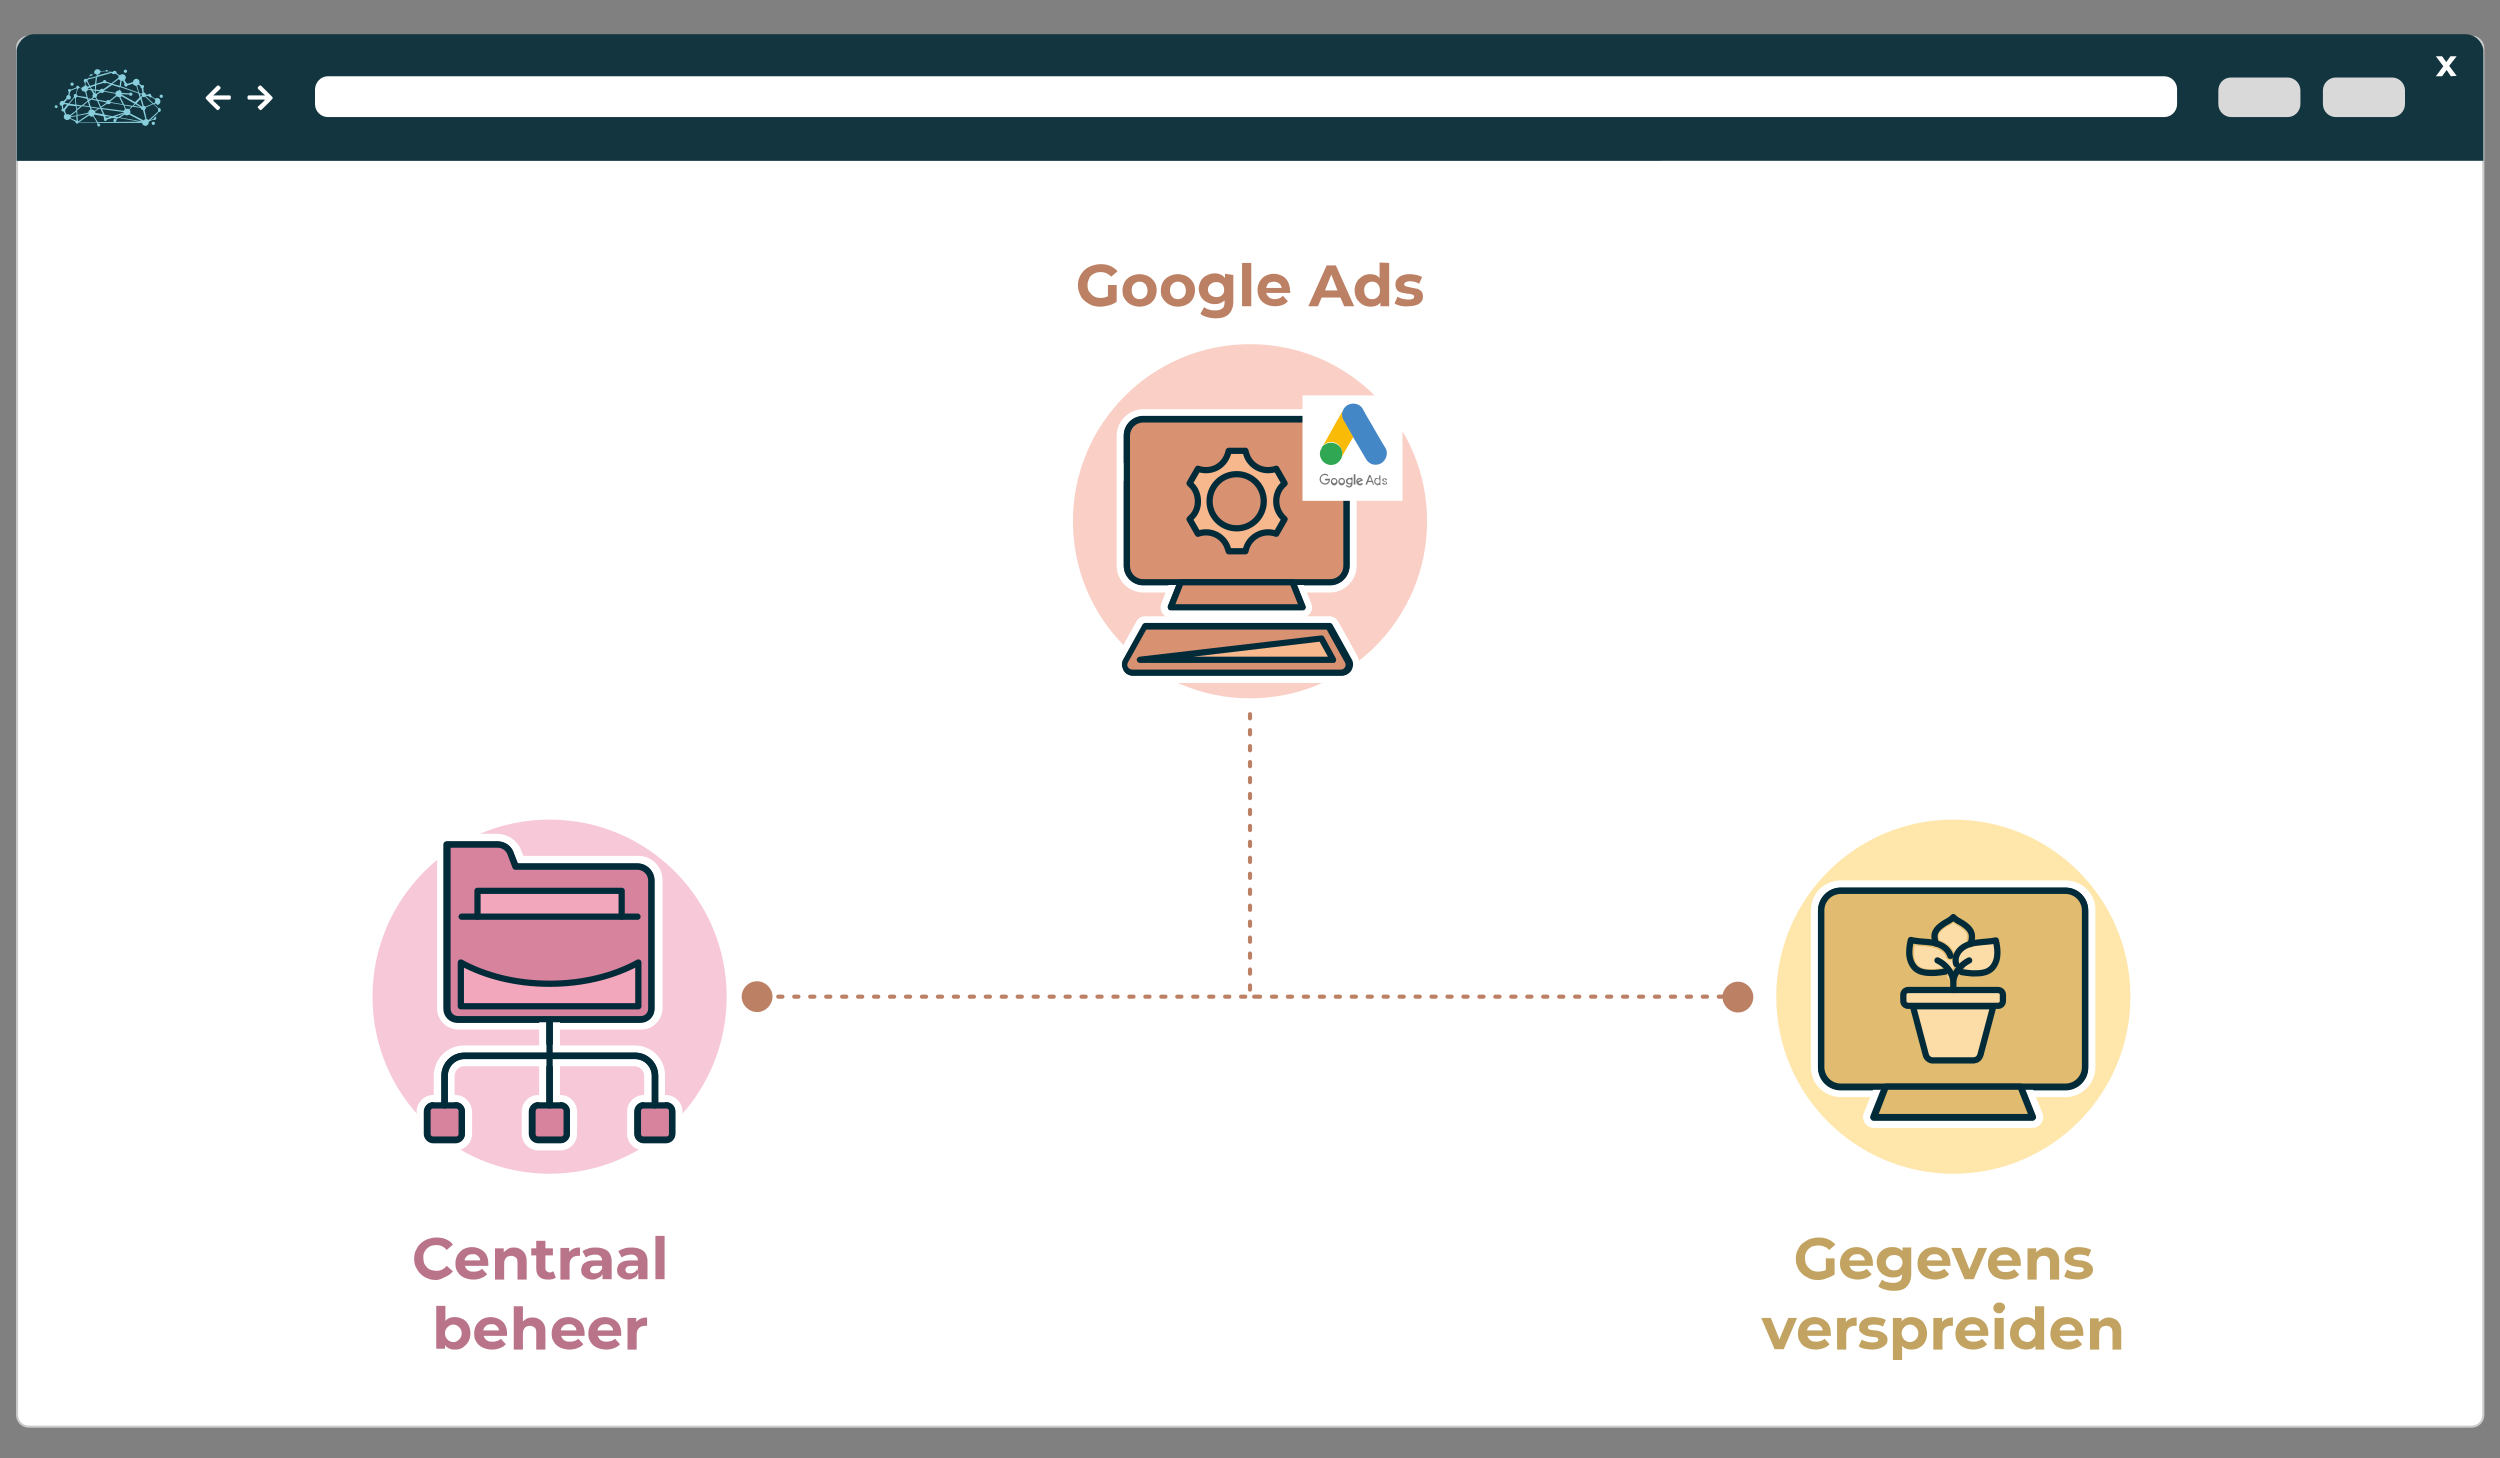 <?xml version="1.0" encoding="utf-8"?>
<!-- Generator: Adobe Illustrator 26.4.1, SVG Export Plug-In . SVG Version: 6.00 Build 0)  -->
<svg version="1.1" id="Ebene_1" xmlns="http://www.w3.org/2000/svg" xmlns:xlink="http://www.w3.org/1999/xlink" x="0px" y="0px"
	 viewBox="0 0 600 350" style="enable-background:new 0 0 600 350;" xml:space="preserve">
<rect x="0" y="0" width="600" height="350" fill="#808080" stroke="none"/>
<style type="text/css">
	.st0{fill:#FFFFFF;stroke:#CCCBCB;stroke-width:0.5;stroke-miterlimit:10;}
	.st1{fill:#13353F;}
	.st2{fill:#FFFFFF;}
	.st3{fill:#D9D9D9;}
	.st4{fill:#88CEDC;}
	.st5{fill:none;stroke:#BC8064;stroke-width:0.99;stroke-linecap:round;stroke-linejoin:round;stroke-dasharray:0,0,1,2.83;}
	.st6{fill:#BC8064;}
	.st7{fill:#F7C8D8;}
	.st8{fill:#FFE6AB;}
	.st9{fill:#D7839E;stroke:#FFFFFF;stroke-width:1.7;stroke-linecap:round;stroke-linejoin:round;}
	.st10{fill:#022B39;}
	.st11{fill:#D7839E;}
	.st12{fill:none;stroke:#FFFFFF;stroke-width:1.7;stroke-linecap:round;stroke-linejoin:round;}
	.st13{fill:#F3A7BC;stroke:#FFFFFF;stroke-width:1.7;stroke-linecap:round;stroke-linejoin:round;}
	.st14{fill:#F3A7BC;}
	.st15{fill:#D7839E;stroke:#022B39;stroke-width:1.5;stroke-linecap:round;stroke-linejoin:round;}
	.st16{fill:none;stroke:#022B39;stroke-width:1.5;stroke-linecap:round;stroke-linejoin:round;}
	.st17{fill:#F3A7BC;stroke:#022B39;stroke-width:1.5;stroke-linecap:round;stroke-linejoin:round;}
	.st18{fill:#E1BB6F;}
	.st19{fill:#FDDDA7;}
	.st20{fill:#E1BB6F;stroke:#022B39;stroke-width:1.5;stroke-linecap:round;stroke-linejoin:round;}
	.st21{fill:#FDDDA7;stroke:#022B39;stroke-width:1.5;stroke-linecap:round;stroke-linejoin:round;}
	.st22{fill:#F9CFC6;}
	.st23{fill:#79ADD1;}
	.st24{fill:#A1D2F2;}
	.st25{fill:none;}
	.st26{fill:#D89171;}
	.st27{fill:#F7B88E;}
	.st28{fill:#F7B88E;stroke:#022B39;stroke-width:1.5;stroke-linecap:round;stroke-linejoin:round;}
	.st29{fill:#4487C7;}
	.st30{fill:#F9BB06;}
	.st31{fill:#30A752;}
	.st32{fill:#E0C026;}
	.st33{fill:#757576;}
	.st34{fill:#BA7489;}
	.st35{fill:#C2A361;}
</style>
<g id="Ebene_3">
	<path class="st0" d="M6.9,8.8h586.3c1.6,0,2.8,1.3,2.8,2.8v328c0,1.6-1.3,2.8-2.8,2.8H6.9c-1.6,0-2.8-1.3-2.8-2.8v-328
		C4,10.1,5.3,8.8,6.9,8.8z"/>
	<path class="st1" d="M596,38.5V12c-0.2-2-2-3.8-4.4-3.8H8.4c-3,0-4.4,2.7-4.4,3.9v26.5H596L596,38.5z"/>
	<path class="st2" d="M78.7,18.3h440.7c1.7,0,3.1,1.4,3.1,3.1V25c0,1.7-1.4,3.1-3.1,3.1H78.7c-1.7,0-3.1-1.4-3.1-3.1v-3.6
		C75.7,19.7,77,18.3,78.7,18.3z"/>
	<path class="st3" d="M560.6,18.6h13.5c1.7,0,3.1,1.4,3.1,3.1V25c0,1.7-1.4,3.1-3.1,3.1h-13.5c-1.7,0-3.1-1.4-3.1-3.1v-3.3
		C557.5,20,558.9,18.6,560.6,18.6z"/>
	<path class="st3" d="M535.4,18.6H549c1.7,0,3.1,1.4,3.1,3.1V25c0,1.7-1.4,3.1-3.1,3.1h-13.5c-1.7,0-3.1-1.4-3.1-3.1v-3.3
		C532.4,20,533.7,18.6,535.4,18.6z"/>
	<path class="st2" d="M588.2,18.3l-1-1.5l-1.1,1.5h-1.5l1.8-2.4l-1.8-2.4h1.5l1,1.4l1-1.4h1.5l-1.8,2.3l1.8,2.4L588.2,18.3
		L588.2,18.3z"/>
	<path class="st2" d="M63.6,23.9c-0.1,0-0.2,0-0.2,0c-1.2,0-2.4,0-3.6,0c-0.3,0-0.4-0.1-0.4-0.4c0,0,0-0.1,0-0.1
		c0-0.5,0.1-0.5,0.5-0.5c1.2,0,2.3,0,3.5,0c0.1,0,0.1,0,0.2,0c0-0.1-0.1-0.1-0.1-0.1c-0.5-0.5-1-0.9-1.5-1.4c-0.2-0.2-0.2-0.4,0-0.6
		c0.4-0.4,0.5-0.4,0.9,0c0.8,0.8,1.6,1.6,2.4,2.4c0.2,0.2,0.2,0.4,0,0.6c-0.8,0.9-1.7,1.7-2.5,2.5c-0.2,0.2-0.3,0.2-0.5,0
		C62.1,26.1,62.1,26,62,26c-0.2-0.2-0.2-0.4,0-0.5c0.5-0.5,1-0.9,1.5-1.4C63.5,24,63.5,23.9,63.6,23.9L63.6,23.9z"/>
	<path class="st2" d="M51.2,23.9c0.1,0,0.2,0,0.2,0c1.2,0,2.4,0,3.6,0c0.3,0,0.4-0.1,0.4-0.4c0,0,0-0.1,0-0.1c0-0.5-0.1-0.5-0.5-0.5
		c-1.2,0-2.3,0-3.5,0c-0.1,0-0.1,0-0.2,0c0-0.1,0.1-0.1,0.1-0.1c0.5-0.5,1-0.9,1.5-1.4c0.2-0.2,0.2-0.4,0-0.6
		c-0.4-0.4-0.5-0.4-0.9,0c-0.8,0.8-1.6,1.6-2.4,2.4c-0.2,0.2-0.2,0.4,0,0.6c0.8,0.9,1.7,1.7,2.5,2.5c0.2,0.2,0.3,0.2,0.5,0
		c0.1-0.1,0.1-0.1,0.2-0.2c0.2-0.2,0.2-0.4,0-0.5c-0.5-0.5-1-0.9-1.5-1.4C51.3,24,51.2,23.9,51.2,23.9L51.2,23.9z"/>
	<path class="st4" d="M37.2,29.6c0-0.2-0.2-0.4-0.4-0.4s-0.4,0.2-0.4,0.4c0,0.2,0.2,0.4,0.4,0.4S37.2,29.8,37.2,29.6 M38.3,23.1
		c0,0.2,0.2,0.4,0.4,0.4s0.4-0.2,0.4-0.4s-0.2-0.4-0.4-0.4S38.3,22.9,38.3,23.1 M29.7,17.1c0,0.2,0.2,0.4,0.4,0.4s0.4-0.2,0.4-0.4
		s-0.2-0.4-0.4-0.4S29.7,16.9,29.7,17.1 M16.9,20.2c0,0.2,0.2,0.4,0.4,0.4s0.4-0.2,0.4-0.4s-0.2-0.4-0.4-0.4S16.9,20,16.9,20.2
		 M15.1,25.3c0.1-0.1,0.2-0.2,0.3-0.3l0.7,0.1l-0.8,1c0,0,0,0-0.1,0L15.1,25.3 M16.2,23.8c0.1,0,0.2,0.1,0.3,0.1
		c0.3,0,0.5-0.2,0.5-0.5c0-0.2-0.1-0.4-0.3-0.5l0.1-0.8c0,0,0.1,0,0.1-0.1c0.1-0.1,0.2-0.2,0.2-0.3l1.3-0.5c0,0,0,0,0.1,0.1
		l-0.3,1.2l0,0c-0.3,0-0.5,0.2-0.5,0.5c0,0.1,0,0.2,0.1,0.2l-1.3,1.6l-0.9-0.1c0,0,0-0.1-0.1-0.1L16.2,23.8L16.2,23.8z M18.7,21.3
		c0.1,0,0.2-0.1,0.3-0.2l0.5,0.1c0,0,0,0,0,0c0,0.5,0.4,0.8,0.8,0.8c0,0,0.1,0,0.1,0l0.4,1.3L18.6,23c0-0.2-0.1-0.3-0.3-0.4
		L18.7,21.3z M20.6,19.6c0.1,0,0.1,0,0.2,0l0.6,1.1L21,20.8c-0.1-0.2-0.3-0.3-0.5-0.4C20.5,20.4,20.6,19.6,20.6,19.6z M21,19.4
		c0-0.1,0.1-0.2,0.1-0.3l1.9-0.5l-0.2,1.6l-1.2,0.4L21,19.4 M21.7,18.2c0,0,0.1,0,0.2,0c0.2,0,0.4-0.2,0.4-0.4c0,0,0,0,0,0l0.4-0.2
		c0.1,0.1,0.3,0.2,0.5,0.3l0,0.4l-2,0.5c0,0,0,0,0,0L21.7,18.2L21.7,18.2z M24.9,19.9c0.1,0.1,0.2,0.1,0.3,0.1s0.2-0.1,0.3-0.1
		l1,0.3l-1.7,1.2c-0.1-0.1-0.2-0.1-0.3-0.1c-0.2,0-0.4,0.1-0.5,0.3L23,21.5l0.1-1.1L24.9,19.9L24.9,19.9z M23.3,18.5l3.5-1
		c0.1,0.2,0.3,0.3,0.5,0.3c0.1,0,0.3-0.1,0.4-0.1l0.8,0.5c0,0.1-0.1,0.2-0.1,0.3c0,0.1,0,0.2,0,0.2L26.7,20l-1.2-0.4
		c0-0.2-0.2-0.4-0.4-0.4s-0.4,0.2-0.4,0.4l-1.6,0.5L23.3,18.5L23.3,18.5z M23.4,17.9c0.4,0,0.7-0.4,0.8-0.8l1-0.1
		c0.1,0.1,0.2,0.2,0.4,0.2c0.1,0,0.2-0.1,0.3-0.2l0.9,0.2c0,0,0,0,0,0l0,0l-3.4,0.9L23.4,17.9L23.4,17.9z M28.5,19
		c0.1,0.1,0.2,0.2,0.4,0.3l-0.2,1.3L27,20.1L28.5,19 M33.2,22.4l0.3,1l-1.1,1.1l-3.2-1.8c0,0,0,0,0-0.1l1.8,0.1
		c0,0.2,0.2,0.3,0.4,0.3c0.2,0,0.4-0.2,0.4-0.4s-0.2-0.4-0.4-0.4c-0.2,0-0.3,0.1-0.4,0.2l-1.8-0.1c0-0.3-0.2-0.6-0.5-0.7l0.1-0.7
		L33.2,22.4L33.2,22.4z M29.2,19.4c0.1,0,0.2,0,0.3,0l0.4,0.7c-0.1,0.1-0.1,0.2-0.1,0.3s0.2,0.4,0.4,0.4c0.2,0,0.4-0.1,0.4-0.3
		l1.3-0.4c0.1,0.3,0.4,0.5,0.8,0.5l0.5,1.6L29,20.7L29.2,19.4L29.2,19.4z M32.9,20.5c0.1,0,0.2-0.1,0.3-0.2l0.5,0.4c0,0,0,0,0,0.1
		c0,0.2,0.1,0.3,0.3,0.4l0.2,1.1c-0.1,0-0.2,0.1-0.2,0.2l-0.6-0.2L32.9,20.5 M34.2,23.2c0.1,0,0.2,0.1,0.3,0.1c0.1,0,0.2,0,0.3-0.1
		l1.8,1.7l-1.7,0.7c-0.1-0.1-0.2-0.2-0.4-0.2c0,0,0,0,0,0l-0.5-1.8L34.2,23.2 M34.9,23C34.9,23,34.9,22.9,34.9,23l0.9,0.1
		c0,0.2,0.2,0.3,0.4,0.3c0.1,0,0.1,0,0.2-0.1l0.9,0.7c-0.1,0.1-0.1,0.3-0.1,0.4c0,0.1,0,0.1,0,0.2l-0.4,0.2L34.9,23 M37.3,24.8
		c0.2,0.2,0.4,0.4,0.7,0.4c0,0,0,0,0,0l0.1,0.8c0,0,0,0,0,0l-1.1-1L37.3,24.8 M37.4,28C37.4,28,37.4,28,37.4,28
		c-0.3,0-0.4,0.2-0.4,0.4c0,0,0,0,0,0l-1,0.5l1.9-1.8L37.4,28L37.4,28z M35.7,28.8c-0.1-0.1-0.3-0.2-0.5-0.2l-0.5-2.2
		c0.2-0.1,0.3-0.3,0.3-0.5c0,0,0,0,0-0.1l1.8-0.8l1.2,1.1c0,0.1-0.1,0.2-0.1,0.3s0,0.2,0.1,0.3L35.7,28.8L35.7,28.8z M34.9,28.6
		c-0.2,0-0.3,0.2-0.4,0.3l-3.3-1.7c0.1-0.1,0.1-0.2,0.1-0.4c0-0.2-0.1-0.4-0.2-0.5l0.7-0.7l2,0.3c0,0.3,0.2,0.5,0.5,0.5L34.9,28.6
		 M28.8,28.2l1.1-0.7c0.1,0.1,0.3,0.2,0.5,0.2c0.2,0,0.4-0.1,0.6-0.2l3.2,1.7C34.2,29.1,28.8,28.2,28.8,28.2z M23.5,29.3l-1-1.5
		c0.1-0.1,0.2-0.2,0.2-0.3l2.1,0.4l0.2,0.5c-0.1,0.1-0.1,0.4,0,0.5c0.1,0.2,0.4,0.2,0.5,0.1c0.1-0.1,0.1-0.2,0.2-0.3l1.3-0.4l1,0.2
		l-0.2,0.1c-0.1,0-0.1-0.1-0.2-0.1c-0.2,0-0.4,0.2-0.4,0.4s0.2,0.4,0.4,0.4S28,29,28,28.7c0,0,0,0,0-0.1l0.5-0.3l5,0.9L23.5,29.3
		L23.5,29.3z M19,29.3l2.4-1.6c0.1,0.2,0.4,0.3,0.6,0.3c0.1,0,0.2,0,0.3-0.1l0.9,1.4H19z M18.8,29.1c0,0-0.1,0-0.1-0.1l-0.1-1.2
		l2.7-0.5c0,0,0,0,0,0.1L18.8,29.1z M18.6,27.6l-0.1-1.1l1.2-1l1.8,0.2l0.2,0.6c-0.3,0.1-0.5,0.4-0.5,0.7l0,0
		C21.2,27.1,18.6,27.6,18.6,27.6z M18.4,25.4l0.9,0.1l-0.9,0.7C18.5,26.2,18.4,25.4,18.4,25.4z M18.4,29C18.4,29,18.4,29.1,18.4,29
		L18.4,29L17,28.4c0-0.1,0-0.2,0-0.3l0,0l1.3-0.2L18.4,29 M21,24.2l-1.4,1.1l-1.3-0.2l-0.1-1.6c0.1,0,0.2-0.1,0.3-0.3l2.3,0.5
		C20.9,23.7,21,24.2,21,24.2z M22.8,21.5l-0.7-0.1l-0.3-0.5l1-0.3L22.8,21.5L22.8,21.5z M22.3,21.7l0.5,0.1l-0.1,0.6c0,0,0,0,0,0
		L22.3,21.7z M23.1,23.9l-0.9-0.2l0.4-0.3c0.1,0,0.2,0.1,0.3,0.1c0,0,0.1,0,0.1,0L23.1,23.9L23.1,23.9z M23.1,22.5
		c0,0-0.1-0.1-0.2-0.1l0.1-0.6l0.9,0.1c0,0,0,0.1,0,0.1L23.1,22.5L23.1,22.5z M27.7,22.5c0,0.2,0.1,0.3,0.1,0.4l-1.5,1.2
		C26.2,24.1,26.1,24,26,24c-0.2,0-0.4,0.1-0.5,0.3l-2.1-0.4l-0.3-0.6c0.1-0.1,0.2-0.2,0.2-0.4c0-0.1,0-0.1,0-0.2l0.8-0.5
		c0.1,0.1,0.2,0.1,0.4,0.1c0.2,0,0.4-0.1,0.5-0.3L27.7,22.5L27.7,22.5z M28.6,21.7C28.6,21.7,28.5,21.7,28.6,21.7
		c-0.4,0-0.8,0.2-0.9,0.6L25,21.8c0,0,0-0.1,0-0.1l1.9-1.3l1.9,0.6L28.6,21.7L28.6,21.7z M29.4,25l-2.9-0.5c0-0.1,0-0.1,0-0.2
		l1.5-1.2c0.1,0.1,0.3,0.2,0.5,0.2c0,0,0.1,0,0.1,0L29.4,25z M29.9,25.3l1.6,0.3L31,26.2c-0.1-0.1-0.3-0.1-0.5-0.1
		c-0.1,0-0.2,0-0.3,0L29.9,25.3z M30,26.2c-0.1,0.1-0.2,0.2-0.3,0.4l-5.4-0.7l0-0.1l1.4-0.9c0.1,0.1,0.2,0.1,0.4,0.1
		c0.2,0,0.4-0.1,0.5-0.3l3,0.5L30,26.2 M29.8,27.2C29.8,27.2,29.8,27.3,29.8,27.2l-1.4,0.9L27.6,28L29.8,27.2L29.8,27.2z M23.5,26.1
		l-0.8,0.5c-0.1-0.2-0.4-0.3-0.6-0.3c0,0-0.1,0-0.1,0l-0.1-0.5L23.5,26.1L23.5,26.1z M23.6,24.2l1.9,0.4c0,0,0,0.1,0,0.1l-1.3,0.9
		L23.6,24.2L23.6,24.2z M21.4,24.3l0.5-0.4l1.4,0.3l0.7,1.6l-0.1,0.1l-2.1-0.3C21.7,25.6,21.4,24.3,21.4,24.3z M21.2,23.8l0.3,0.1
		L21.3,24L21.2,23.8z M21.4,25.5L20,25.3l1.1-0.9L21.4,25.5L21.4,25.5z M22.9,27.1c0-0.1,0-0.2-0.1-0.3l1-0.7l0.3,0l0.6,1.3
		L22.9,27.1L22.9,27.1 M26.5,28l-0.8,0.3c-0.1-0.1-0.2-0.1-0.3-0.1l-0.2-0.3L26.5,28L26.5,28z M25.1,27.5l-0.6-1.3l5.2,0.7
		c0,0,0,0.1,0,0.1L27,27.9L25.1,27.5L25.1,27.5z M31.8,25.4l-2-0.3l-0.9-1.8c0.1,0,0.2-0.1,0.3-0.2l3.1,1.8L31.8,25.4L31.8,25.4z
		 M33.7,25.7l-1.6-0.3l0.4-0.4L33.7,25.7L33.7,25.7z M33.7,23.8l0.5,1.7c0,0-0.1,0-0.1,0.1l-1.3-0.8L33.7,23.8L33.7,23.8z M34,22.7
		c0,0.1,0,0.2,0.1,0.3l-0.3,0.3l-0.2-0.7L34,22.7C33.9,22.7,33.9,22.7,34,22.7 M21.1,21.3c0,0,0-0.1,0-0.1l0.5-0.2l0.2,0.4
		L21.1,21.3 M21.9,21.7l0.5,0.9c-0.1,0.1-0.2,0.2-0.2,0.4c0,0.1,0,0.2,0.1,0.3l-0.5,0.4l-0.7-0.1L20.7,22c0.2-0.1,0.4-0.3,0.4-0.5
		L21.9,21.7L21.9,21.7z M17,27.9c0,0,0-0.1,0-0.1l1.3-1l0.1,0.9L17,27.9 M16.7,24.9l1.1-1.4c0.1,0,0.1,0.1,0.2,0.1l0.1,1.5
		C18.1,25.1,16.7,24.9,16.7,24.9z M16.8,27.6c-0.1-0.1-0.3-0.2-0.5-0.2c-0.1,0-0.2,0-0.3,0.1l-0.4-0.7c0.1-0.1,0.1-0.3,0-0.4
		l0.9-1.1l1.7,0.2l0.1,1L16.8,27.6L16.8,27.6z M14.3,24.9c0,0.3,0.2,0.5,0.5,0.5l0.1,0.7c0,0,0,0,0,0c-0.2,0.1-0.2,0.4-0.1,0.5
		c0.1,0.1,0.3,0.2,0.4,0.1l0.4,0.7c-0.2,0.1-0.3,0.4-0.3,0.6c0,0.5,0.4,0.8,0.8,0.8c0.3,0,0.5-0.1,0.7-0.3l1.3,0.7
		c0,0.1,0,0.2,0.1,0.3c0.1,0.2,0.4,0.2,0.5,0.1c0.1,0,0.1-0.1,0.1-0.2h4.4l0.2,0.3c-0.1,0.1-0.1,0.3,0,0.5c0.1,0.2,0.4,0.2,0.5,0.1
		s0.2-0.4,0.1-0.5c-0.1-0.1-0.2-0.2-0.4-0.1l-0.1-0.2h10.6c0,0.4,0.4,0.7,0.8,0.7c0.5,0,0.8-0.4,0.8-0.8c0-0.1,0-0.1,0-0.2l1.1-0.5
		c0.1,0.1,0.2,0.1,0.3,0.1c0.2,0,0.4-0.2,0.4-0.4c0-0.1,0-0.2-0.1-0.3l0.6-1.2c0,0,0.1,0,0.1,0c0.3,0,0.5-0.2,0.5-0.5
		c0-0.3-0.2-0.5-0.5-0.5l-0.1-0.8c0.3-0.1,0.5-0.4,0.5-0.8c0-0.5-0.4-0.8-0.8-0.8c-0.2,0-0.4,0.1-0.5,0.2l-0.9-0.7c0,0,0-0.1,0-0.1
		c0-0.2-0.2-0.4-0.4-0.4c-0.2,0-0.3,0.1-0.3,0.2L35,22.7c0-0.3-0.2-0.5-0.5-0.5l-0.1-1.1c0.1-0.1,0.2-0.2,0.2-0.3
		c0-0.2-0.2-0.4-0.4-0.4c-0.1,0-0.2,0-0.2,0.1L33.4,20c0-0.1,0.1-0.2,0.1-0.3c0-0.5-0.4-0.8-0.8-0.8s-0.8,0.4-0.8,0.8c0,0,0,0,0,0
		l-1.3,0.4c-0.1-0.1-0.2-0.2-0.3-0.2c0,0,0,0,0,0l-0.4-0.7c0.2-0.1,0.3-0.4,0.3-0.6c0-0.5-0.4-0.8-0.8-0.8c-0.2,0-0.5,0.1-0.6,0.3
		l-0.8-0.5c0,0,0-0.1,0-0.1c0-0.3-0.2-0.5-0.5-0.5c-0.2,0-0.4,0.1-0.5,0.3l-1-0.2c0-0.2-0.2-0.3-0.4-0.3c-0.2,0-0.3,0.1-0.4,0.3
		l-1,0.1c-0.1-0.3-0.4-0.6-0.8-0.6c-0.5,0-0.8,0.4-0.8,0.8c0,0.1,0,0.2,0,0.3l-0.4,0.2c-0.1-0.1-0.2-0.1-0.3-0.1
		c-0.2,0-0.4,0.2-0.4,0.4c0,0.1,0,0.1,0,0.2l-0.6,0.6c-0.1,0-0.2-0.1-0.3-0.1c-0.3,0-0.5,0.2-0.5,0.5c0,0.2,0.1,0.4,0.3,0.5
		l-0.1,0.8c-0.3,0-0.6,0.2-0.8,0.5L19,20.9c0-0.1-0.1-0.2-0.2-0.3c-0.2-0.1-0.4,0-0.5,0.2c0,0.1,0,0.1,0,0.2l-1.3,0.5
		c-0.1-0.1-0.4-0.2-0.5-0.1c-0.2,0.1-0.2,0.4-0.1,0.5c0,0,0.1,0.1,0.1,0.1l-0.1,0.8c-0.3,0-0.5,0.3-0.5,0.5c0,0.1,0,0.2,0.1,0.2
		l-0.8,0.8c-0.1-0.1-0.2-0.1-0.3-0.1C14.5,24.3,14.3,24.6,14.3,24.9 M13.3,25.3c-0.2,0.1-0.2,0.4-0.1,0.5s0.4,0.2,0.5,0.1
		s0.2-0.4,0.1-0.5S13.5,25.2,13.3,25.3"/>
</g>
<g>
	<polyline class="st5" points="302,239.2 299.8,239.2 417.3,239.2 	"/>
	<path class="st6" d="M417.1,243c2.1,0,3.7-1.7,3.7-3.7s-1.7-3.7-3.7-3.7s-3.7,1.7-3.7,3.7S415.1,243,417.1,243z"/>
</g>
<circle class="st7" cx="131.9" cy="239.2" r="42.5"/>
<circle class="st8" cx="468.8" cy="239.2" r="42.5"/>
<g>
	<path class="st6" d="M265.9,68.4h2.1v4c-0.5,0.4-1.1,0.7-1.9,0.9s-1.4,0.3-2.1,0.3c-1,0-1.9-0.2-2.7-0.7s-1.5-1-1.9-1.8
		s-0.7-1.6-0.7-2.6s0.2-1.8,0.7-2.6c0.5-0.8,1.1-1.4,1.9-1.8s1.8-0.7,2.8-0.7c0.9,0,1.6,0.1,2.3,0.4c0.7,0.3,1.3,0.7,1.8,1.3
		l-1.5,1.3c-0.7-0.7-1.5-1.1-2.5-1.1c-0.6,0-1.2,0.1-1.7,0.4s-0.9,0.6-1.1,1.1s-0.4,1-0.4,1.6s0.1,1.2,0.4,1.6s0.6,0.8,1.1,1.1
		s1,0.4,1.6,0.4c0.6,0,1.2-0.1,1.8-0.4L265.9,68.4L265.9,68.4z"/>
	<path class="st6" d="M271.4,73.1c-0.6-0.3-1.1-0.8-1.5-1.4c-0.4-0.6-0.5-1.2-0.5-2s0.2-1.4,0.5-2s0.9-1.1,1.5-1.4
		c0.6-0.3,1.3-0.5,2.1-0.5s1.5,0.2,2.1,0.5c0.6,0.3,1.1,0.8,1.5,1.4c0.4,0.6,0.5,1.3,0.5,2s-0.2,1.4-0.5,2c-0.4,0.6-0.8,1.1-1.5,1.4
		c-0.6,0.3-1.3,0.5-2.1,0.5S272,73.4,271.4,73.1z M274.9,71.2c0.4-0.4,0.5-0.9,0.5-1.5s-0.2-1.1-0.5-1.5c-0.4-0.4-0.8-0.6-1.4-0.6
		s-1,0.2-1.4,0.6s-0.5,0.9-0.5,1.5s0.2,1.1,0.5,1.5s0.8,0.6,1.4,0.6S274.5,71.6,274.9,71.2z"/>
	<path class="st6" d="M280.6,73.1c-0.6-0.3-1.1-0.8-1.5-1.4c-0.4-0.6-0.5-1.2-0.5-2s0.2-1.4,0.5-2s0.9-1.1,1.5-1.4
		c0.6-0.3,1.3-0.5,2.1-0.5s1.5,0.2,2.1,0.5c0.6,0.3,1.1,0.8,1.5,1.4c0.4,0.6,0.5,1.3,0.5,2s-0.2,1.4-0.5,2c-0.4,0.6-0.8,1.1-1.5,1.4
		c-0.6,0.3-1.3,0.5-2.1,0.5S281.2,73.4,280.6,73.1z M284.1,71.2c0.4-0.4,0.5-0.9,0.5-1.5s-0.2-1.1-0.5-1.5c-0.4-0.4-0.8-0.6-1.4-0.6
		s-1,0.2-1.4,0.6s-0.5,0.9-0.5,1.5s0.2,1.1,0.5,1.5s0.8,0.6,1.4,0.6S283.7,71.6,284.1,71.2z"/>
	<path class="st6" d="M296,66v6.3c0,1.4-0.4,2.4-1.1,3.1s-1.8,1-3.1,1c-0.7,0-1.4-0.1-2.1-0.3s-1.2-0.4-1.6-0.8l0.9-1.6
		c0.3,0.3,0.7,0.5,1.2,0.6c0.5,0.2,1,0.2,1.5,0.2c0.8,0,1.3-0.2,1.7-0.5c0.4-0.3,0.5-0.9,0.5-1.6v-0.3c-0.6,0.6-1.4,0.9-2.4,0.9
		c-0.7,0-1.3-0.2-1.9-0.5s-1-0.7-1.4-1.3c-0.3-0.6-0.5-1.2-0.5-1.9s0.2-1.3,0.5-1.9c0.3-0.6,0.8-1,1.4-1.3s1.2-0.5,1.9-0.5
		c1.1,0,1.9,0.4,2.5,1.1v-1L296,66L296,66z M293.3,70.8c0.4-0.3,0.5-0.8,0.5-1.3s-0.2-1-0.5-1.3s-0.8-0.5-1.4-0.5s-1,0.2-1.4,0.5
		c-0.4,0.3-0.6,0.8-0.6,1.3s0.2,1,0.6,1.3s0.9,0.5,1.4,0.5S293,71.2,293.3,70.8z"/>
	<path class="st6" d="M298.1,63.1h2.2v10.4h-2.2V63.1z"/>
	<path class="st6" d="M309.6,70.3h-5.7c0.1,0.5,0.4,0.8,0.7,1.1c0.4,0.3,0.9,0.4,1.4,0.4c0.4,0,0.7-0.1,1-0.2
		c0.3-0.1,0.6-0.3,0.9-0.6l1.2,1.3c-0.7,0.8-1.8,1.2-3.1,1.2c-0.9,0-1.6-0.2-2.2-0.5s-1.2-0.8-1.5-1.4s-0.5-1.2-0.5-2s0.2-1.4,0.5-2
		c0.4-0.6,0.8-1.1,1.4-1.4c0.6-0.3,1.3-0.5,2-0.5s1.4,0.2,2,0.5s1.1,0.8,1.4,1.4c0.3,0.6,0.5,1.3,0.5,2.1
		C309.7,69.8,309.7,70,309.6,70.3L309.6,70.3z M304.5,67.9c-0.3,0.3-0.5,0.7-0.6,1.2h3.7c-0.1-0.5-0.3-0.9-0.6-1.1s-0.8-0.4-1.2-0.4
		S304.9,67.7,304.5,67.9L304.5,67.9z"/>
	<path class="st6" d="M321.7,71.4h-4.5l-0.9,2.1H314l4.4-9.8h2.2l4.4,9.8h-2.4L321.7,71.4z M321,69.7l-1.5-3.8l-1.5,3.8H321
		L321,69.7z"/>
	<path class="st6" d="M333.4,63.1v10.4h-2.1v-0.9c-0.5,0.7-1.3,1-2.4,1c-0.7,0-1.4-0.2-1.9-0.5s-1-0.8-1.4-1.4
		c-0.3-0.6-0.5-1.3-0.5-2s0.2-1.5,0.5-2c0.3-0.6,0.8-1,1.4-1.4s1.2-0.5,1.9-0.5c1,0,1.7,0.3,2.2,0.9v-3.7L333.4,63.1L333.4,63.1z
		 M330.7,71.2c0.4-0.4,0.5-0.9,0.5-1.5s-0.2-1.1-0.5-1.5s-0.8-0.6-1.4-0.6s-1,0.2-1.4,0.6s-0.5,0.9-0.5,1.5s0.2,1.1,0.5,1.5
		s0.8,0.6,1.4,0.6S330.4,71.6,330.7,71.2z"/>
	<path class="st6" d="M336.1,73.4c-0.6-0.2-1.1-0.3-1.4-0.6l0.7-1.6c0.3,0.2,0.7,0.4,1.2,0.5c0.5,0.1,0.9,0.2,1.4,0.2
		c0.9,0,1.4-0.2,1.4-0.7c0-0.2-0.1-0.4-0.4-0.5s-0.6-0.2-1.2-0.2c-0.6-0.1-1.1-0.2-1.5-0.3c-0.4-0.1-0.8-0.3-1-0.6s-0.4-0.8-0.4-1.3
		c0-0.5,0.1-0.9,0.4-1.3c0.3-0.4,0.7-0.7,1.2-0.9c0.5-0.2,1.1-0.3,1.9-0.3c0.5,0,1.1,0.1,1.6,0.2c0.5,0.1,1,0.3,1.3,0.5l-0.7,1.6
		c-0.7-0.4-1.4-0.6-2.2-0.6c-0.5,0-0.8,0.1-1,0.2S337,68,337,68.2c0,0.2,0.1,0.4,0.4,0.5s0.6,0.2,1.2,0.3c0.6,0.1,1.1,0.2,1.5,0.3
		s0.7,0.3,1,0.6c0.3,0.3,0.4,0.7,0.4,1.3c0,0.5-0.1,0.9-0.4,1.2c-0.3,0.4-0.7,0.7-1.2,0.8c-0.5,0.2-1.2,0.3-1.9,0.3
		C337.3,73.6,336.7,73.5,336.1,73.4L336.1,73.4z"/>
</g>
<g>
	<g>
		<g>
			<path class="st9" d="M107.4,220v-17.3h12c1.5,0,2.8,1,3.2,2.4l1.1,2.9h29.3c1.8,0,3.3,1.5,3.3,3.3v30.8c0,1.4-1.1,2.5-2.5,2.5
				h-43.9c-1.4,0-2.5-1.1-2.5-2.5V220"/>
			<g>
				<path class="st10" d="M109.9,246.4c-2.3,0-4.2-1.9-4.2-4.2v-39.4c0-0.9,0.8-1.7,1.7-1.7h12c2.2,0,4.2,1.4,4.9,3.6l0.7,1.7h28.2
					c2.8,0,5,2.2,5,5v30.8c0,2.3-1.9,4.2-4.2,4.2L109.9,246.4L109.9,246.4z M109.1,242.1c0,0.5,0.4,0.9,0.8,0.9h43.9
					c0.5,0,0.9-0.4,0.9-0.9v-30.8c0-0.9-0.7-1.6-1.6-1.6h-29.3c-0.7,0-1.3-0.4-1.6-1.1l-1.1-2.9c-0.2-0.8-0.9-1.3-1.7-1.3h-10.3
					L109.1,242.1L109.1,242.1z"/>
				<path class="st2" d="M119.4,201.9c1.9,0,3.5,1.2,4,3l0.9,2.3h28.7c2.3,0,4.1,1.9,4.1,4.1v30.8c0,1.9-1.5,3.4-3.4,3.4h-43.9
					c-1.9,0-3.4-1.5-3.4-3.4v-39.4c0-0.5,0.4-0.8,0.8-0.8L119.4,201.9 M109.9,243.8h43.9c0.9,0,1.7-0.8,1.7-1.7v-30.8
					c0-1.4-1.1-2.5-2.5-2.5h-29.3c-0.3,0-0.7-0.2-0.8-0.5l-1.1-2.9c-0.3-1.1-1.3-1.9-2.5-1.9h-11.2v38.6
					C108.2,243.1,109,243.8,109.9,243.8 M119.4,200.1h-12c-1.4,0-2.5,1.1-2.5,2.5v39.4c0,2.8,2.3,5.1,5.1,5.1h43.9
					c2.8,0,5.1-2.3,5.1-5.1v-30.8c0-3.2-2.6-5.8-5.8-5.8h-27.6l-0.5-1.2C124.3,201.8,122,200.2,119.4,200.1L119.4,200.1L119.4,200.1
					z M109.9,205.2h9.5c0.4,0,0.7,0.2,0.8,0.7c0,0,0,0.1,0,0.1l1.1,2.9c0.4,1,1.3,1.6,2.4,1.6h29.3c0.4,0,0.8,0.4,0.8,0.8v30.8H110
					l0,0L109.9,205.2L109.9,205.2L109.9,205.2z"/>
			</g>
		</g>
		<g>
			<g>
				<g>
					<path class="st11" d="M103.9,264.5h5.6c1.2,0,2.1,0.9,2.1,2.1v5.6c0,1.2-0.9,2.1-2.1,2.1h-5.6c-1.2,0-2.1-0.9-2.1-2.1v-5.6
						C101.8,265.4,102.7,264.5,103.9,264.5z"/>
					<path class="st2" d="M109.4,265.3c0.7,0,1.3,0.6,1.3,1.3v5.6c0,0.7-0.6,1.3-1.3,1.3h-5.6c-0.7,0-1.3-0.6-1.3-1.3v-5.6
						c0-0.7,0.6-1.3,1.3-1.3H109.4 M109.4,263.6h-5.6c-1.6,0-3,1.3-3,3v5.6c0,1.6,1.3,3,3,3h5.6c1.6,0,3-1.3,3-3v-5.6
						C112.4,264.9,111.1,263.6,109.4,263.6L109.4,263.6z"/>
				</g>
				<g>
					<path class="st10" d="M104,275.1c-1.7,0-3.1-1.4-3.1-3.1v-5.3c0-1.7,1.4-3.1,3.1-3.1h5.3c1.7,0,3.1,1.4,3.1,3.1v5.3
						c0,1.7-1.4,3.1-3.1,3.1H104z M109,271.7V267h-4.7v4.7H109z"/>
					<path class="st2" d="M109.3,264.5c1.2,0,2.3,1,2.3,2.3v5.3c0,1.2-1,2.3-2.3,2.3H104c-1.2,0-2.3-1-2.3-2.3v-5.3
						c0-1.2,1-2.3,2.3-2.3H109.3 M104,272.6h5.3c0.3,0,0.6-0.3,0.6-0.6v-5.3c0-0.3-0.3-0.6-0.6-0.6H104c-0.3,0-0.6,0.3-0.6,0.6v5.3
						C103.4,272.3,103.7,272.6,104,272.6 M109.3,262.8H104c-2.2,0-4,1.8-4,4v5.3c0,2.2,1.8,4,4,4h5.3c2.2,0,4-1.8,4-4v-5.3
						C113.2,264.6,111.5,262.8,109.3,262.8L109.3,262.8z M105.1,267.9h3v3h-3V267.9L105.1,267.9z"/>
				</g>
			</g>
			<g>
				<g>
					<path class="st11" d="M129.1,264.5h5.6c1.2,0,2.1,0.9,2.1,2.1v5.6c0,1.2-0.9,2.1-2.1,2.1h-5.6c-1.2,0-2.1-0.9-2.1-2.1v-5.6
						C127,265.4,128,264.5,129.1,264.5z"/>
					<path class="st2" d="M134.7,265.3c0.7,0,1.3,0.6,1.3,1.3v5.6c0,0.7-0.6,1.3-1.3,1.3h-5.6c-0.7,0-1.3-0.6-1.3-1.3v-5.6
						c0-0.7,0.6-1.3,1.3-1.3H134.7 M134.7,263.6h-5.6c-1.6,0-3,1.3-3,3v5.6c0,1.6,1.3,3,3,3h5.6c1.6,0,3-1.3,3-3v-5.6
						C137.7,264.9,136.3,263.6,134.7,263.6L134.7,263.6z"/>
				</g>
				<g>
					<path class="st10" d="M129.3,275.1c-1.7,0-3.1-1.4-3.1-3.1v-5.3c0-1.7,1.4-3.1,3.1-3.1h5.3c1.7,0,3.1,1.4,3.1,3.1v5.3
						c0,1.7-1.4,3.1-3.1,3.1H129.3z M134.3,271.7V267h-4.7v4.7H134.3z"/>
					<path class="st2" d="M134.5,264.5c1.2,0,2.3,1,2.3,2.3v5.3c0,1.2-1,2.3-2.3,2.3h-5.3c-1.2,0-2.3-1-2.3-2.3v-5.3
						c0-1.2,1-2.3,2.3-2.3H134.5 M129.3,272.6h5.3c0.3,0,0.6-0.3,0.6-0.6v-5.3c0-0.3-0.3-0.6-0.6-0.6h-5.3c-0.3,0-0.6,0.3-0.6,0.6
						v5.3C128.7,272.3,128.9,272.6,129.3,272.6 M134.5,262.8h-5.3c-2.2,0-4,1.8-4,4v5.3c0,2.2,1.8,4,4,4h5.3c2.2,0,4-1.8,4-4v-5.3
						C138.5,264.6,136.7,262.8,134.5,262.8L134.5,262.8z M130.4,267.9h3v3h-3V267.9L130.4,267.9z"/>
				</g>
			</g>
			<g>
				<g>
					<path class="st11" d="M154.4,264.5h5.6c1.2,0,2.1,0.9,2.1,2.1v5.6c0,1.2-0.9,2.1-2.1,2.1h-5.6c-1.2,0-2.1-0.9-2.1-2.1v-5.6
						C152.3,265.4,153.2,264.5,154.4,264.5z"/>
					<path class="st2" d="M159.9,265.3c0.7,0,1.3,0.6,1.3,1.3v5.6c0,0.7-0.6,1.3-1.3,1.3h-5.6c-0.7,0-1.3-0.6-1.3-1.3v-5.6
						c0-0.7,0.6-1.3,1.3-1.3H159.9 M159.9,263.6h-5.6c-1.6,0-3,1.3-3,3v5.6c0,1.6,1.3,3,3,3h5.6c1.6,0,3-1.3,3-3v-5.6
						C162.9,264.9,161.6,263.6,159.9,263.6L159.9,263.6z"/>
				</g>
				<g>
					<path class="st10" d="M154.5,275.1c-1.7,0-3.1-1.4-3.1-3.1v-5.3c0-1.7,1.4-3.1,3.1-3.1h5.3c1.7,0,3.1,1.4,3.1,3.1v5.3
						c0,1.7-1.4,3.1-3.1,3.1H154.5z M159.5,271.7V267h-4.7v4.7H159.5z"/>
					<path class="st2" d="M159.8,264.5c1.2,0,2.3,1,2.3,2.3v5.3c0,1.2-1,2.3-2.3,2.3h-5.3c-1.2,0-2.3-1-2.3-2.3v-5.3
						c0-1.2,1-2.3,2.3-2.3H159.8 M154.5,272.6h5.3c0.3,0,0.6-0.3,0.6-0.6v-5.3c0-0.3-0.3-0.6-0.6-0.6h-5.3c-0.3,0-0.6,0.3-0.6,0.6
						v5.3C153.9,272.3,154.2,272.6,154.5,272.6 M159.8,262.8h-5.3c-2.2,0-4,1.8-4,4v5.3c0,2.2,1.8,4,4,4h5.3c2.2,0,4-1.8,4-4v-5.3
						C163.8,264.6,162,262.8,159.8,262.8L159.8,262.8z M155.7,267.9h3v3h-3V267.9L155.7,267.9z"/>
				</g>
			</g>
			<g>
				<line class="st12" x1="131.9" y1="244.7" x2="131.9" y2="253.2"/>
				<g>
					<path class="st10" d="M131.9,254.9c-0.9,0-1.7-0.8-1.7-1.7v-8.5c0-0.9,0.8-1.7,1.7-1.7s1.7,0.8,1.7,1.7v8.5
						C133.6,254.1,132.8,254.9,131.9,254.9z"/>
					<path class="st2" d="M131.9,243.8c0.5,0,0.8,0.4,0.8,0.8v8.5c0,0.5-0.4,0.8-0.8,0.8s-0.8-0.4-0.8-0.8v-8.5
						C131.1,244.2,131.4,243.8,131.9,243.8 M131.9,242.1c-1.4,0-2.5,1.1-2.5,2.5v8.5c0,1.4,1.1,2.5,2.5,2.5s2.5-1.1,2.5-2.5v-8.5
						C134.4,243.3,133.3,242.1,131.9,242.1L131.9,242.1z"/>
				</g>
			</g>
			<g>
				<line class="st12" x1="131.9" y1="265.3" x2="131.9" y2="253.2"/>
				<g>
					<path class="st10" d="M131.9,267c-0.9,0-1.7-0.8-1.7-1.7v-12.2c0-0.9,0.8-1.7,1.7-1.7s1.7,0.8,1.7,1.7v12.2
						C133.6,266.2,132.8,267,131.9,267z"/>
					<path class="st2" d="M131.9,252.3c0.5,0,0.8,0.4,0.8,0.8v12.2c0,0.5-0.4,0.8-0.8,0.8s-0.8-0.4-0.8-0.8v-12.2
						C131.1,252.7,131.4,252.3,131.9,252.3 M131.9,250.6c-1.4,0-2.5,1.1-2.5,2.5v12.2c0,1.4,1.1,2.5,2.5,2.5s2.5-1.1,2.5-2.5v-12.2
						C134.4,251.8,133.3,250.6,131.9,250.6L131.9,250.6z"/>
				</g>
			</g>
			<g>
				<path class="st10" d="M157.2,267c-0.9,0-1.7-0.8-1.7-1.7v-7.1c0-1.7-1.4-3.1-3.1-3.1h-40.9c-1.7,0-3.1,1.4-3.1,3.1v7.1
					c0,0.9-0.8,1.7-1.7,1.7s-1.7-0.8-1.7-1.7v-7.1c0-3.6,2.9-6.5,6.5-6.5h40.9c3.6,0,6.5,2.9,6.5,6.5v7.1
					C158.8,266.2,158.1,267,157.2,267L157.2,267z"/>
				<path class="st2" d="M152.4,252.6c3.1,0,5.6,2.5,5.6,5.6v7.1c0,0.5-0.4,0.8-0.8,0.8s-0.8-0.4-0.8-0.8v-7.1c0-2.2-1.8-4-4-4
					h-40.9c-2.2,0-4,1.8-4,4v7.1c0,0.5-0.4,0.8-0.8,0.8s-0.8-0.4-0.8-0.8v-7.1c0-3.1,2.5-5.6,5.6-5.6H152.4 M152.3,250.9h-40.9
					c-4.1,0-7.3,3.3-7.3,7.3v7.1c0,1.4,1.1,2.5,2.5,2.5s2.5-1.1,2.5-2.5v-7.1c0-1.2,1-2.3,2.3-2.3h40.9c1.2,0,2.3,1,2.3,2.3v7.1
					c0,1.4,1.1,2.5,2.5,2.5s2.5-1.1,2.5-2.5v-7.1C159.7,254.2,156.4,250.9,152.3,250.9L152.3,250.9L152.3,250.9z"/>
			</g>
		</g>
		<g>
			<polyline class="st13" points="114.6,220 114.6,213.8 149.2,213.8 149.2,220 			"/>
			<g>
				<path class="st10" d="M149.2,221.6c-0.9,0-1.7-0.8-1.7-1.7v-4.5h-31.3v4.5c0,0.9-0.8,1.7-1.7,1.7s-1.7-0.8-1.7-1.7v-6.1
					c0-0.9,0.8-1.7,1.7-1.7h34.7c0.9,0,1.7,0.8,1.7,1.7v6.1C150.9,220.9,150.2,221.6,149.2,221.6L149.2,221.6z"/>
				<path class="st2" d="M149.2,213c0.5,0,0.8,0.4,0.8,0.8v6.1c0,0.5-0.4,0.8-0.8,0.8s-0.8-0.4-0.8-0.8v-5.3h-33v5.3
					c0,0.5-0.4,0.8-0.8,0.8s-0.8-0.4-0.8-0.8v-6.1c0-0.5,0.4-0.8,0.8-0.8H149.2 M149.2,211.3h-34.7c-1.4,0-2.5,1.1-2.5,2.5v6.1
					c0,1.4,1.1,2.5,2.5,2.5s2.5-1.1,2.5-2.5v-3.6h29.6v3.6c0,1.4,1.1,2.5,2.5,2.5s2.5-1.1,2.5-2.5v-6.1
					C151.8,212.4,150.6,211.3,149.2,211.3L149.2,211.3L149.2,211.3z"/>
			</g>
		</g>
		<g>
			<line class="st12" x1="110.8" y1="220" x2="153" y2="220"/>
			<g>
				<path class="st10" d="M110.8,221.6c-0.9,0-1.7-0.8-1.7-1.7s0.8-1.7,1.7-1.7H153c0.9,0,1.7,0.8,1.7,1.7s-0.8,1.7-1.7,1.7H110.8z"
					/>
				<path class="st2" d="M153,219.1c0.5,0,0.8,0.4,0.8,0.8s-0.4,0.8-0.8,0.8h-42.3c-0.5,0-0.8-0.4-0.8-0.8s0.4-0.8,0.8-0.8H153
					 M153,217.4h-42.3c-1.4,0-2.5,1.1-2.5,2.5s1.1,2.5,2.5,2.5H153c1.4,0,2.5-1.1,2.5-2.5S154.4,217.4,153,217.4L153,217.4z"/>
			</g>
		</g>
		<g>
			<g>
				<path class="st14" d="M110.6,242.4c-0.5,0-0.8-0.4-0.8-0.9V231c0-0.3,0.2-0.6,0.4-0.7c0.1-0.1,0.3-0.1,0.4-0.1
					c0.1,0,0.3,0,0.4,0.1c5.9,3.2,13.3,5,20.9,5s15.1-1.8,20.9-5c0.1-0.1,0.3-0.1,0.4-0.1c0.1,0,0.3,0,0.4,0.1
					c0.3,0.1,0.4,0.4,0.4,0.7v10.5c0,0.5-0.4,0.9-0.9,0.9H110.6L110.6,242.4z"/>
				<path class="st2" d="M153.2,231v10.5h-42.7V231c5.8,3.2,13.2,5.1,21.3,5.1S147.4,234.2,153.2,231 M153.2,229.3
					c-0.3,0-0.6,0.1-0.8,0.2c-5.7,3.2-13,4.9-20.5,4.9s-14.8-1.7-20.5-4.9c-0.3-0.1-0.5-0.2-0.8-0.2c-0.3,0-0.6,0.1-0.9,0.2
					c-0.5,0.3-0.8,0.9-0.8,1.5v10.5c0,0.9,0.8,1.7,1.7,1.7h42.7c0.9,0,1.7-0.8,1.7-1.7V231c0-0.6-0.3-1.2-0.8-1.5
					C153.8,229.4,153.5,229.3,153.2,229.3L153.2,229.3L153.2,229.3z"/>
			</g>
			<g>
				<path class="st10" d="M110.6,243.2c-0.9,0-1.7-0.8-1.7-1.7V231c0-0.6,0.3-1.1,0.8-1.4c0.3-0.1,0.6-0.2,0.9-0.2
					c0.3,0,0.6,0.1,0.8,0.2c5.7,3.2,13,4.9,20.5,4.9c7.5,0,14.8-1.7,20.5-4.9c0.2-0.1,0.5-0.2,0.8-0.2c0.3,0,0.6,0.1,0.9,0.2
					c0.5,0.3,0.8,0.9,0.8,1.4v10.5c0,0.9-0.8,1.7-1.7,1.7H110.6z M151.6,239.8v-6.1c-5.8,2.6-12.7,4.1-19.6,4.1s-13.9-1.4-19.7-4.1
					v6.1H151.6L151.6,239.8z"/>
				<path class="st2" d="M110.6,230.2c0.1,0,0.3,0,0.4,0.1c5.9,3.2,13.3,5,20.9,5s15.1-1.8,20.9-5c0.1-0.1,0.3-0.1,0.4-0.1
					c0.1,0,0.3,0,0.4,0.1c0.2,0.1,0.4,0.4,0.4,0.7v10.5c0,0.5-0.4,0.8-0.8,0.8h-42.7c-0.5,0-0.8-0.4-0.8-0.8V231
					c0-0.3,0.2-0.6,0.4-0.7C110.3,230.2,110.4,230.2,110.6,230.2 M131.9,237c-7.4,0-14.6-1.6-20.5-4.6v8.3h41v-8.3
					C146.5,235.3,139.3,237,131.9,237 M110.6,228.5c-0.4,0-0.9,0.1-1.3,0.4c-0.8,0.4-1.2,1.3-1.2,2.2v10.5c0,1.4,1.1,2.5,2.5,2.5
					h42.7c1.4,0,2.5-1.1,2.5-2.5V231c0-0.9-0.5-1.7-1.2-2.2c-0.4-0.2-0.8-0.4-1.3-0.4c-0.4,0-0.8,0.1-1.2,0.3
					c-5.6,3.1-12.8,4.8-20.1,4.8s-14.5-1.7-20.1-4.8C111.4,228.6,111,228.5,110.6,228.5L110.6,228.5L110.6,228.5z M131.9,238.7
					c6.6,0,13.2-1.3,18.8-3.6v3.9h-37.6V235C118.7,237.4,125.3,238.7,131.9,238.7L131.9,238.7L131.9,238.7z"/>
			</g>
		</g>
	</g>
	<g>
		<path class="st15" d="M107.4,220v-17.3h12c1.5,0,2.8,1,3.2,2.4l1.1,2.9h29.3c1.8,0,3.3,1.5,3.3,3.3v30.8c0,1.4-1.1,2.5-2.5,2.5
			h-43.9c-1.4,0-2.5-1.1-2.5-2.5V220"/>
		<g>
			<path class="st15" d="M103.9,265.3h5.6c0.7,0,1.3,0.6,1.3,1.3v5.6c0,0.7-0.6,1.3-1.3,1.3h-5.6c-0.7,0-1.3-0.6-1.3-1.3v-5.6
				C102.6,265.9,103.2,265.3,103.9,265.3z"/>
			<path class="st15" d="M129.1,265.3h5.6c0.7,0,1.3,0.6,1.3,1.3v5.6c0,0.7-0.6,1.3-1.3,1.3h-5.6c-0.7,0-1.3-0.6-1.3-1.3v-5.6
				C127.9,265.9,128.4,265.3,129.1,265.3z"/>
			<path class="st15" d="M154.4,265.3h5.6c0.7,0,1.3,0.6,1.3,1.3v5.6c0,0.7-0.6,1.3-1.3,1.3h-5.6c-0.7,0-1.3-0.6-1.3-1.3v-5.6
				C153.1,265.9,153.7,265.3,154.4,265.3z"/>
			<line class="st16" x1="131.9" y1="244.7" x2="131.9" y2="253.2"/>
			<line class="st16" x1="131.9" y1="265.3" x2="131.9" y2="253.2"/>
			<path class="st16" d="M157.2,265.3v-7.1c0-2.6-2.1-4.8-4.8-4.8h-40.9c-2.7,0-4.8,2.1-4.8,4.8v7.1"/>
		</g>
		<polyline class="st17" points="114.6,220 114.6,213.8 149.2,213.8 149.2,220 		"/>
		<line class="st16" x1="110.8" y1="220" x2="153" y2="220"/>
		<path class="st17" d="M153.2,241.5V231c-5.8,3.2-13.2,5.1-21.3,5.1s-15.5-1.9-21.3-5.1v10.5H153.2z"/>
	</g>
</g>
<g>
	<polyline class="st5" points="300,171.4 300,239.2 181.5,239.2 	"/>
	<path class="st6" d="M181.7,235.5c-2.1,0-3.7,1.7-3.7,3.7s1.7,3.7,3.7,3.7s3.7-1.7,3.7-3.7S183.7,235.5,181.7,235.5z"/>
</g>
<g>
	<g>
		<g>
			<g>
				<g>
					<path class="st18" d="M441.8,213h53.9c3.1,0,5.6,2.5,5.6,5.6v37.6c0,3.1-2.5,5.6-5.6,5.6h-53.9c-3.1,0-5.6-2.5-5.6-5.6v-37.6
						C436.3,215.5,438.8,213,441.8,213L441.8,213z"/>
					<path class="st2" d="M495.7,213.8c2.6,0,4.7,2.1,4.7,4.7v37.6c0,2.6-2.1,4.7-4.7,4.7h-53.9c-2.6,0-4.7-2.1-4.7-4.7v-37.6
						c0-2.6,2.1-4.7,4.7-4.7L495.7,213.8 M495.7,212.1h-53.9c-3.5,0-6.4,2.9-6.4,6.4v37.6c0,3.5,2.9,6.4,6.4,6.4h53.9
						c3.5,0,6.4-2.9,6.4-6.4v-37.6C502.2,215,499.3,212.1,495.7,212.1L495.7,212.1z"/>
				</g>
				<g>
					<path class="st10" d="M441.8,262.5c-3.5,0-6.4-2.9-6.4-6.4v-37.6c0-3.5,2.9-6.4,6.4-6.4h53.9c3.5,0,6.4,2.9,6.4,6.4v37.6
						c0,3.5-2.9,6.4-6.4,6.4H441.8L441.8,262.5z M441.8,215.5c-1.7,0-3,1.4-3,3v37.6c0,1.7,1.4,3,3,3h53.9c1.7,0,3-1.4,3-3v-37.6
						c0-1.7-1.4-3-3-3H441.8L441.8,215.5z"/>
					<path class="st2" d="M495.7,213c3.1,0,5.5,2.5,5.5,5.6v37.6c0,3.1-2.5,5.5-5.5,5.5h-53.9c-3.1,0-5.5-2.5-5.5-5.5v-37.6
						c0-3.1,2.5-5.6,5.5-5.6L495.7,213 M441.8,260h53.9c2.1,0,3.9-1.7,3.9-3.9v-37.6c0-2.1-1.7-3.9-3.9-3.9h-53.9
						c-2.1,0-3.9,1.7-3.9,3.9v37.6C438,258.3,439.7,260,441.8,260 M495.7,211.3h-53.9c-4,0-7.2,3.2-7.2,7.2v37.6
						c0,4,3.2,7.2,7.2,7.2h53.9c4,0,7.2-3.2,7.2-7.2v-37.6C503,214.5,499.7,211.3,495.7,211.3L495.7,211.3L495.7,211.3z
						 M441.8,258.3c-1.2,0-2.2-1-2.2-2.2v-37.6c0-1.2,1-2.2,2.2-2.2h53.9c1.2,0,2.2,1,2.2,2.2v37.6c0,1.2-1,2.2-2.2,2.2H441.8z"/>
				</g>
			</g>
			<g>
				<g>
					<path class="st18" d="M449.8,269c-0.3,0-0.5-0.1-0.7-0.4c-0.2-0.2-0.2-0.5-0.1-0.8l2.9-7.3c0.1-0.3,0.4-0.5,0.8-0.5h32.3
						c0.4,0,0.7,0.2,0.8,0.5l2.9,7.3c0.1,0.3,0.1,0.6-0.1,0.8s-0.4,0.4-0.7,0.4H449.8z"/>
					<path class="st2" d="M484.9,260.8l2.9,7.3h-38.1l2.9-7.3H484.9 M484.9,259.1h-32.3c-0.7,0-1.3,0.4-1.6,1.1l-2.9,7.3
						c-0.2,0.5-0.1,1.1,0.2,1.6c0.3,0.5,0.8,0.7,1.4,0.7h38.1c0.6,0,1.1-0.3,1.4-0.7c0.3-0.5,0.4-1.1,0.2-1.6l-2.9-7.3
						C486.3,259.5,485.6,259.1,484.9,259.1L484.9,259.1L484.9,259.1z"/>
				</g>
				<g>
					<path class="st10" d="M449.8,269.8c-0.6,0-1.1-0.3-1.4-0.7c-0.3-0.5-0.4-1-0.2-1.6l2.9-7.3c0.3-0.6,0.9-1.1,1.6-1.1h32.3
						c0.7,0,1.3,0.4,1.6,1.1l2.9,7.3c0.2,0.5,0.1,1.1-0.2,1.6c-0.3,0.5-0.8,0.7-1.4,0.7L449.8,269.8L449.8,269.8z M485.3,266.4
						l-1.5-3.9h-30l-1.5,3.9H485.3L485.3,266.4z"/>
					<path class="st2" d="M484.9,260c0.3,0,0.6,0.2,0.8,0.5l2.9,7.3c0.1,0.3,0.1,0.5-0.1,0.8c-0.2,0.2-0.4,0.4-0.7,0.4h-38.1
						c-0.3,0-0.5-0.1-0.7-0.4c-0.2-0.2-0.2-0.5-0.1-0.8l2.9-7.3c0.1-0.3,0.4-0.5,0.8-0.5L484.9,260 M450.9,267.3h35.6l-2.2-5.6
						h-31.2L450.9,267.3 M484.9,258.3h-32.3c-1,0-2,0.6-2.4,1.6l-2.9,7.3c-0.3,0.8-0.2,1.7,0.3,2.4c0.5,0.7,1.3,1.1,2.1,1.1h38.1
						c0.8,0,1.6-0.4,2.1-1.1c0.5-0.7,0.6-1.6,0.3-2.4l-2.9-7.3C486.9,258.9,486,258.3,484.9,258.3L484.9,258.3L484.9,258.3z
						 M454.3,263.3h28.9l0.9,2.2h-30.6L454.3,263.3L454.3,263.3L454.3,263.3z"/>
				</g>
			</g>
		</g>
		<g>
			<g>
				<path class="st19" d="M468,236.6c-0.4,0-0.7-0.2-0.8-0.6c0-0.2-0.1-0.4-0.2-0.5c-0.2-0.4-0.1-0.9,0.3-1.1
					c-0.1,0-0.4,0.1-0.6,0.1c-0.3,0.1-1.1,0.1-1.6,0.1c-0.1,0-0.2,0-0.3,0c-0.6,0-1.5-0.1-2.2-0.5c-0.8-0.5-1.4-1.4-1.6-2.5
					c-0.1-0.8,0-1.6,0.1-2.2c0.1-0.4,0.4-0.7,0.8-0.7c0,0,0.1,0,0.1,0c0.3,0.1,0.6,0.1,0.9,0.1l0.4,0c0.4,0,0.7,0.1,1.1,0.1
					c0.6,0.1,1.1,0.2,1.5,0.3c-0.2-0.1-0.3-0.3-0.3-0.5c-0.4-1.6,0.3-2.4,1.6-3.2c0.1-0.1,0.3-0.2,0.4-0.2l0.1-0.1
					c0.2-0.1,0.5-0.2,0.7-0.4c0.1-0.1,0.3-0.1,0.5-0.1s0.4,0.1,0.5,0.2c0.2,0.1,0.4,0.3,0.6,0.4l0.2,0.1c0.1,0.1,0.3,0.1,0.4,0.2
					c1.2,0.8,2,1.6,1.6,3.1c0.1-0.2,0.3-0.4,0.6-0.4c0.1,0,0.4-0.1,0.4-0.1c0.4-0.1,0.8-0.1,1.2-0.1c0.7-0.1,1.3-0.1,2-0.3
					c0.1,0,0.1,0,0.2,0c0.2,0,0.3,0,0.5,0.1c0.2,0.1,0.3,0.3,0.4,0.5c0.2,1.1,0.4,2.2,0.3,3.3c-0.2,1.4-0.9,2.5-2,3.1
					c-0.8,0.5-1.8,0.5-2.6,0.6c-0.1,0-0.2,0-0.4,0c-0.8,0-1.9-0.2-2.3-0.2c-0.3,0-0.6-0.2-0.7-0.5c0-0.1-0.1-0.2-0.1-0.2
					c-0.1,0-0.1-0.1-0.2-0.1c-0.2,0.4-0.4,0.8-0.5,1.3c0,0.4-0.2,0.8-0.7,0.9C468.1,236.6,468,236.6,468,236.6L468,236.6z"/>
				<path class="st2" d="M468.8,225.5c0.2,0.2,0.5,0.3,0.7,0.4c0.2,0.1,0.3,0.2,0.5,0.3c1.2,0.8,1.5,1.3,1.2,2.3
					c0,0.1-0.1,0.2-0.1,0.3c-0.1,0.2-0.1,0.4,0,0.6c0.1,0.2,0.3,0.4,0.5,0.5c0.1,0,0.2,0,0.3,0c0.4,0,0.7-0.2,0.8-0.6
					c0-0.1,0.1-0.3,0.1-0.4c0.1,0,0.3,0,0.4-0.1c1-0.1,2.1-0.1,3.2-0.4c0.2,1,0.4,2,0.3,3c-0.1,1-0.7,2-1.5,2.5
					c-0.7,0.4-1.5,0.4-2.3,0.5c-0.1,0-0.2,0-0.3,0c-0.8,0-2-0.2-2.2-0.2c0.2-0.3,0.4-0.5,0.7-0.8c-0.2,0-0.5-0.1-0.6-0.1
					c0,0-0.1,0-0.1,0c-0.2,0-0.3,0.1-0.5,0.1l-0.1-0.1l-0.4-0.6c-0.2,0.2-0.3,0.4-0.5,0.6c0,0,0,0,0,0.1c-0.4,0.5-0.6,1.1-0.8,1.8
					c0,0.1,0,0.2,0,0.3c-0.1-0.2-0.2-0.4-0.3-0.7c0.3-0.2,0.5-0.5,0.4-0.9c0-0.3-0.3-0.6-0.6-0.7c-0.1,0-0.2,0-0.3,0
					c0,0-0.1,0-0.1,0c-0.1,0-0.3,0.1-0.6,0.1c-0.5,0.1-1.1,0.1-1.6,0.1c-0.1,0-0.2,0-0.2,0c-0.6,0-1.4-0.1-1.9-0.4
					c-0.6-0.3-1-1-1.1-1.9c-0.1-0.6,0-1.2,0.1-1.9c0.5,0.1,0.9,0.1,1.4,0.1c0.4,0,0.7,0.1,1.1,0.1c1.2,0.1,2,0.4,2.6,0.9
					c0.3,0.3,0.6,0.6,0.7,1c0.1,0.3,0.3,0.4,0.5,0.5c0.1,0,0.2,0.1,0.3,0.1c0,0,0,0,0.1,0c0.1,0,0.1,0,0.2,0
					c0.4-0.1,0.7-0.6,0.5-1.1c-0.1-0.2-0.2-0.4-0.3-0.6c-0.2-0.4-0.6-0.8-0.9-1.1c-0.4-0.3-0.9-0.6-1.5-0.8c-0.3-1,0-1.5,1.2-2.3
					c0.2-0.1,0.3-0.2,0.5-0.3C468.3,225.8,468.5,225.7,468.8,225.5 M468.8,223.8c-0.3,0-0.7,0.1-1,0.3c-0.2,0.1-0.3,0.2-0.5,0.3
					c0,0-0.1,0-0.1,0.1l-0.1,0.1c-0.1,0.1-0.3,0.2-0.4,0.3c-1.1,0.8-2.2,1.7-2.1,3.3c0,0-0.1,0-0.1,0c-0.4-0.1-0.8-0.1-1.1-0.1
					l-0.3,0c-0.3,0-0.6-0.1-0.9-0.1c-0.1,0-0.2,0-0.2,0c-0.8,0-1.5,0.6-1.7,1.4c-0.1,0.7-0.2,1.6-0.1,2.5c0.2,1.4,0.9,2.5,2,3.1
					c0.9,0.5,1.9,0.6,2.7,0.6c0.1,0,0.2,0,0.3,0c0.3,0,0.7,0,1-0.1c0,0.2,0.1,0.3,0.2,0.5c0.1,0.1,0.1,0.2,0.1,0.4
					c0.2,0.7,0.9,1.2,1.6,1.2c0.1,0,0.2,0,0.3,0c0.7-0.1,1.3-0.8,1.4-1.5c0.1,0.1,0.3,0.1,0.5,0.1h0.1c0.4,0.1,1.5,0.2,2.4,0.2
					c0.1,0,0.3,0,0.4,0c0.9-0.1,2-0.1,3-0.7c1.3-0.7,2.1-2.1,2.4-3.7c0.2-1.3,0-2.5-0.3-3.6c-0.1-0.4-0.4-0.8-0.8-1.1
					c-0.3-0.2-0.6-0.3-0.9-0.3c-0.1,0-0.3,0-0.4,0c-0.6,0.1-1.2,0.2-1.8,0.2c-0.4,0-0.8,0.1-1.2,0.1c0,0,0,0-0.1,0c0,0,0,0,0,0
					c-0.3-1.3-1.4-2.1-2-2.5c-0.1-0.1-0.3-0.2-0.4-0.2l-0.1-0.1c0,0-0.1,0-0.1-0.1c-0.2-0.1-0.4-0.2-0.5-0.3
					C469.5,223.9,469.1,223.8,468.8,223.8L468.8,223.8L468.8,223.8z"/>
			</g>
			<g>
				<path class="st10" d="M472.6,236.2c-1.1,0-2.6-0.2-2.6-0.2c-0.4-0.1-0.8-0.3-1.1-0.7c-0.2-0.3-0.3-0.6-0.3-0.9
					c-0.4-0.2-0.8-0.5-0.9-1c-0.6-1.6,0.1-3.5,1.5-4.7c1-0.8,2.2-1.2,3.8-1.4c0.4-0.1,0.8-0.1,1.2-0.1c0.7-0.1,1.3-0.1,1.8-0.2
					c0.1,0,0.2,0,0.4,0c0.3,0,0.6,0.1,0.9,0.3c0.4,0.2,0.6,0.6,0.8,1.1c0.2,1.1,0.5,2.4,0.3,3.6c-0.2,1.6-1.1,3-2.4,3.7
					c-1,0.6-2.2,0.6-3,0.7C472.9,236.2,472.8,236.2,472.6,236.2L472.6,236.2z M471,232.7c0.5,0.1,1.2,0.1,1.6,0.1c0.1,0,0.1,0,0.2,0
					c0.6,0,1.2-0.1,1.5-0.3c0.4-0.2,0.6-0.7,0.7-1.3c0-0.3,0-0.6,0-0.9c-0.2,0-0.4,0-0.5,0.1c-0.4,0-0.7,0.1-1,0.1
					c-1,0.1-1.7,0.4-2.1,0.7c-0.3,0.3-0.5,0.7-0.5,1C470.9,232.5,471,232.6,471,232.7L471,232.7z"/>
				<path class="st2" d="M476.5,227.7c0.2,0,0.3,0,0.4,0.1c0.2,0.1,0.3,0.3,0.4,0.5c0.2,1.1,0.4,2.2,0.3,3.3c-0.2,1.4-0.9,2.5-2,3.1
					c-0.9,0.5-1.8,0.5-2.6,0.6c-0.1,0-0.2,0-0.3,0c-1,0-2.4-0.2-2.5-0.2c-0.5-0.1-0.8-0.5-0.7-0.9c0.1-0.4,0.4-0.7,0.8-0.7
					c0,0,0.1,0,0.1,0c0.4,0.1,1.5,0.2,2.2,0.2c0.1,0,0.2,0,0.2,0c0.6,0,1.4-0.1,1.9-0.4c0.6-0.3,1-1,1.1-1.9c0.1-0.6,0-1.2-0.1-1.9
					c-0.5,0.1-0.9,0.1-1.4,0.1c-0.4,0-0.7,0.1-1.1,0.1c-1.2,0.1-2,0.4-2.6,0.9c-0.5,0.4-1,1.2-0.7,1.9c0.1,0.4-0.1,0.9-0.5,1.1
					c-0.1,0-0.2,0.1-0.3,0.1c-0.4,0-0.7-0.2-0.8-0.6c-0.4-1.3,0.1-2.8,1.2-3.8c0.8-0.7,1.9-1.1,3.4-1.3c0.4-0.1,0.8-0.1,1.1-0.1
					c0.7-0.1,1.3-0.1,2-0.2C476.3,227.7,476.4,227.7,476.5,227.7 M476.5,226c-0.2,0-0.4,0-0.6,0.1c-0.5,0.1-1.1,0.2-1.7,0.2
					c-0.4,0-0.8,0.1-1.2,0.1c-1.8,0.2-3.2,0.8-4.3,1.6c-1.7,1.4-2.5,3.7-1.8,5.6c0.2,0.5,0.5,0.9,0.9,1.2c0.1,0.3,0.2,0.6,0.4,0.9
					c0.4,0.6,1,0.9,1.6,1c0,0,1.5,0.2,2.7,0.2c0.1,0,0.3,0,0.4,0c0.9-0.1,2.2-0.1,3.4-0.8c1.5-0.8,2.5-2.5,2.8-4.4
					c0.2-1.4,0-2.7-0.3-3.9c-0.1-0.6-0.5-1.2-1.1-1.6C477.4,226.2,476.9,226,476.5,226L476.5,226L476.5,226z M471.9,232
					C471.9,232,471.9,232,471.9,232c0.3-0.3,0.9-0.4,1.7-0.6c0.2,0,0.4,0,0.6-0.1c-0.1,0.3-0.2,0.5-0.3,0.5
					c-0.2,0.1-0.8,0.1-1.2,0.2c0,0-0.1,0-0.1,0C472.4,232.1,472.1,232,471.9,232L471.9,232L471.9,232z"/>
			</g>
			<g>
				<path class="st10" d="M464.6,236.2c-0.8-0.1-2-0.1-3-0.7c-1.3-0.7-2.1-2.1-2.4-3.7c-0.2-1.3,0-2.5,0.3-3.6
					c0.1-0.4,0.4-0.8,0.7-1.1c0.3-0.2,0.6-0.3,0.9-0.3c0.1,0,0.2,0,0.4,0c0.6,0.1,1.2,0.2,1.8,0.2c0.4,0,0.8,0.1,1.2,0.1
					c1,0.1,2.6,0.4,3.8,1.4c0.7,0.6,1.2,1.3,1.5,2.2c0.1,0.4,0.1,0.9-0.1,1.3s-0.5,0.7-1,0.8c-0.1,0.1-0.3,0.1-0.4,0.1
					c0.3,0.2,0.5,0.6,0.6,1c0.1,0.4,0,0.9-0.3,1.3c-0.3,0.4-0.6,0.6-1.1,0.7c0,0-1.5,0.2-2.6,0.2
					C464.9,236.3,464.7,236.3,464.6,236.2L464.6,236.2z M462.5,230.4c0,0.3,0,0.6,0,0.9c0.1,0.6,0.4,1.1,0.7,1.3
					c0.4,0.2,1,0.2,1.5,0.3c0.1,0,0.1,0,0.2,0c0.6,0,1.6-0.1,2-0.2c0,0,0.1,0,0.2,0c-0.2-0.2-0.4-0.4-0.5-0.7
					c-0.1-0.2-0.2-0.4-0.4-0.6c-0.5-0.4-1.1-0.6-2.1-0.7c-0.3,0-0.6-0.1-1-0.1C462.9,230.5,462.7,230.5,462.5,230.4L462.5,230.4z"/>
				<path class="st2" d="M461.1,227.7c0.1,0,0.1,0,0.2,0c0.6,0.1,1.3,0.2,2,0.2c0.4,0,0.8,0.1,1.1,0.1c0.9,0.1,2.3,0.4,3.4,1.3
					c0.6,0.5,1,1.1,1.2,1.8c0.1,0.4-0.1,0.9-0.5,1.1c-0.1,0-0.2,0-0.3,0c-0.4,0-0.7-0.2-0.8-0.6c-0.1-0.4-0.4-0.7-0.7-1
					c-0.6-0.5-1.4-0.8-2.6-0.9c-0.4,0-0.7-0.1-1.1-0.1c-0.4,0-0.9-0.1-1.4-0.1c-0.1,0.7-0.2,1.3-0.1,1.9c0.1,0.9,0.5,1.6,1.1,1.9
					c0.5,0.3,1.3,0.3,1.9,0.4c0.1,0,0.1,0,0.2,0c0.7,0,1.8-0.1,2.2-0.2c0,0,0.1,0,0.1,0c0.4,0,0.8,0.3,0.8,0.7
					c0.1,0.4-0.2,0.9-0.7,0.9c-0.1,0-1.5,0.2-2.5,0.2c-0.1,0-0.2,0-0.3,0c-0.8-0.1-1.8-0.1-2.6-0.6c-1-0.6-1.8-1.8-2-3.1
					c-0.2-1.1,0-2.3,0.3-3.3c0-0.2,0.2-0.4,0.4-0.5C460.9,227.8,461,227.7,461.1,227.7 M461.2,226c-0.5,0-0.9,0.1-1.4,0.4
					c-0.6,0.4-1,0.9-1.1,1.6c-0.3,1.2-0.5,2.5-0.3,3.9c0.3,1.9,1.3,3.5,2.8,4.4c1.2,0.7,2.5,0.8,3.4,0.8c0.1,0,0.3,0,0.4,0
					c1.2,0,2.7-0.2,2.7-0.2c0.6-0.1,1.2-0.5,1.6-1c0.4-0.6,0.6-1.2,0.5-1.9c0-0.1-0.1-0.3-0.1-0.4c0.4-0.2,0.7-0.6,0.9-1
					c0.3-0.6,0.4-1.3,0.1-1.9c-0.3-1-1-1.9-1.8-2.6c-1.4-1.2-3.1-1.5-4.3-1.6c-0.4-0.1-0.8-0.1-1.2-0.1c-0.6-0.1-1.2-0.1-1.7-0.2
					C461.5,226,461.3,226,461.2,226L461.2,226L461.2,226z M465,232c0,0-0.1,0-0.1,0c-0.4,0-1-0.1-1.2-0.2c-0.1,0-0.2-0.2-0.3-0.5
					c0.2,0,0.4,0,0.6,0.1c0.8,0.1,1.4,0.3,1.7,0.5c0,0,0,0,0,0C465.5,232,465.2,232,465,232L465,232L465,232z"/>
			</g>
			<g>
				<path class="st10" d="M465.7,230.8c-0.7,0-1.4-0.5-1.6-1.1c-1-3,0.5-4.5,2.1-5.6c0.2-0.1,0.4-0.3,0.6-0.4
					c0.3-0.2,0.5-0.3,0.7-0.5c0.3-0.4,0.8-0.6,1.2-0.6s0.9,0.2,1.3,0.6c0.1,0.1,0.4,0.3,0.7,0.4c0.2,0.1,0.4,0.2,0.6,0.4
					c1.6,1.1,3.2,2.6,2.1,5.6c-0.2,0.7-0.9,1.1-1.6,1.1c-0.2,0-0.4,0-0.5-0.1c-0.4-0.1-0.8-0.4-1-0.9c-0.2-0.4-0.2-0.9-0.1-1.3
					c0.3-0.8,0.3-0.9-0.8-1.6c-0.1-0.1-0.3-0.2-0.4-0.2c-0.1-0.1-0.2-0.1-0.3-0.2c-0.1,0.1-0.2,0.1-0.3,0.1
					c-0.2,0.1-0.3,0.2-0.5,0.3c-1.1,0.7-1.1,0.9-0.8,1.6c0.1,0.4,0.1,0.9-0.1,1.3c-0.2,0.4-0.5,0.7-1,0.9
					C466.1,230.8,465.9,230.8,465.7,230.8L465.7,230.8z"/>
				<path class="st2" d="M468.8,223.6c0.2,0,0.5,0.1,0.6,0.3c0.2,0.2,0.5,0.4,0.9,0.6c0.2,0.1,0.4,0.2,0.6,0.4
					c1.6,1.1,2.6,2.3,1.8,4.6c-0.1,0.4-0.4,0.6-0.8,0.6c-0.1,0-0.2,0-0.3,0c-0.4-0.1-0.7-0.6-0.5-1.1c0.4-1.2,0.2-1.8-1.1-2.6
					c-0.2-0.1-0.3-0.2-0.5-0.3c-0.2-0.1-0.5-0.3-0.7-0.4c-0.2,0.2-0.5,0.3-0.7,0.4c-0.2,0.1-0.3,0.2-0.5,0.3
					c-1.3,0.9-1.6,1.4-1.1,2.6c0.1,0.4-0.1,0.9-0.5,1.1c-0.1,0-0.2,0.1-0.3,0.1c-0.4,0-0.7-0.2-0.8-0.6c-0.8-2.3,0.2-3.5,1.8-4.6
					c0.2-0.1,0.4-0.2,0.6-0.4c0.4-0.2,0.7-0.4,0.9-0.6C468.3,223.7,468.6,223.6,468.8,223.6 M468.8,221.9c-0.7,0-1.4,0.3-1.9,0.8
					c0,0.1-0.3,0.2-0.5,0.3c-0.2,0.1-0.5,0.3-0.7,0.4c-1.7,1.1-3.7,2.9-2.5,6.5c0.3,1,1.3,1.7,2.4,1.7c0.3,0,0.6-0.1,0.8-0.1
					c0.6-0.2,1.1-0.7,1.5-1.3c0.3-0.6,0.3-1.3,0.1-1.9c0-0.1-0.1-0.2-0.1-0.3c0.1-0.1,0.2-0.2,0.5-0.4c0.1-0.1,0.2-0.1,0.3-0.2
					c0.1,0.1,0.2,0.1,0.3,0.2c0.3,0.2,0.5,0.3,0.5,0.4c0,0.1,0,0.1-0.1,0.3c-0.2,0.6-0.2,1.3,0.1,1.9c0.3,0.6,0.8,1.1,1.5,1.3
					c0.3,0.1,0.5,0.1,0.8,0.1c1.1,0,2-0.7,2.4-1.7c1.2-3.6-0.8-5.4-2.5-6.5c-0.2-0.1-0.5-0.3-0.7-0.4c-0.2-0.1-0.4-0.2-0.5-0.3
					C470.2,222.2,469.5,221.9,468.8,221.9L468.8,221.9L468.8,221.9z"/>
			</g>
			<g>
				<g>
					<path class="st19" d="M460.7,236.7h16.1c1,0,1.8,0.8,1.8,1.8v1.1c0,1-0.8,1.8-1.8,1.8h-16.1c-1,0-1.8-0.8-1.8-1.8v-1.1
						C459,237.5,459.8,236.7,460.7,236.7z"/>
					<path class="st2" d="M476.8,237.5c0.5,0,0.9,0.4,0.9,0.9v1.1c0,0.5-0.4,0.9-0.9,0.9h-16.1c-0.5,0-0.9-0.4-0.9-0.9v-1.1
						c0-0.5,0.4-0.9,0.9-0.9H476.8 M476.8,235.8h-16.1c-1.4,0-2.6,1.2-2.6,2.6v1.1c0,1.4,1.2,2.6,2.6,2.6h16.1
						c1.4,0,2.6-1.2,2.6-2.6v-1.1C479.4,237,478.3,235.8,476.8,235.8L476.8,235.8z"/>
				</g>
				<g>
					<path class="st10" d="M460.7,235.8h16.1c1.4,0,2.6,1.2,2.6,2.6v1.1c0,1.4-1.2,2.6-2.6,2.6h-16.1c-1.4,0-2.6-1.2-2.6-2.6v-1.1
						C458.1,237,459.3,235.8,460.7,235.8z"/>
					<path class="st2" d="M476.8,236.7c1,0,1.7,0.8,1.7,1.7v1.1c0,1-0.8,1.7-1.7,1.7h-16.1c-1,0-1.7-0.8-1.7-1.7v-1.1
						c0-1,0.8-1.7,1.7-1.7H476.8 M476.8,239.6l0.1-1.2c0,0,0-0.1-0.1-0.1h-16.1l-0.1,1.2L476.8,239.6 M476.8,235h-16.1
						c-1.9,0-3.4,1.5-3.4,3.4v1.1c0,1.9,1.5,3.4,3.4,3.4h16.1c1.9,0,3.4-1.5,3.4-3.4v-1.1C480.3,236.5,478.7,235,476.8,235
						L476.8,235z"/>
				</g>
			</g>
			<g>
				<g>
					<path class="st19" d="M465.2,251.1c-0.1,0-0.2,0-0.4,0c-0.8-0.2-1.5-0.8-1.7-1.6l-2.3-8.8c-0.1-0.2,0-0.5,0.1-0.7
						s0.4-0.3,0.7-0.3H476c0.3,0,0.5,0.1,0.7,0.3s0.2,0.5,0.1,0.7l-2.3,8.8c-0.2,0.7-0.7,1.3-1.4,1.5c-0.2,0.1-0.4,0.1-0.7,0.1
						L465.2,251.1L465.2,251.1z"/>
					<path class="st2" d="M476,240.4l-2.3,8.8c-0.1,0.4-0.5,0.8-0.9,0.9c-0.1,0.1-0.3,0.1-0.4,0.1h-7.1c-0.1,0-0.1,0-0.2,0
						c-0.5-0.1-1-0.5-1.1-1l-2.3-8.8L476,240.4 M476,238.7h-14.4c-0.5,0-1,0.2-1.4,0.7s-0.4,1-0.3,1.5l2.3,8.8
						c0.3,1.1,1.2,2,2.4,2.2c0.3,0.1,0.5,0.1,0.6,0.1h7.1c0.4,0,0.7-0.1,1-0.2c0.9-0.3,1.6-1.1,1.9-2.1l2.4-8.8
						c0.1-0.5,0-1.1-0.3-1.5S476.5,238.7,476,238.7L476,238.7L476,238.7z M476,242.1L476,242.1L476,242.1z"/>
				</g>
				<g>
					<path class="st10" d="M465.2,251.9c-0.1,0-0.3,0-0.6-0.1c-1.1-0.2-2-1.1-2.3-2.2l-2.3-8.8c-0.1-0.5,0-1.1,0.3-1.5
						s0.8-0.7,1.3-0.7H476c0.5,0,1,0.2,1.3,0.7c0.3,0.4,0.4,1,0.3,1.5l-2.3,8.8c-0.3,1-1,1.8-2,2.1c-0.2,0.1-0.6,0.2-1,0.2
						L465.2,251.9L465.2,251.9z M465.5,248.6l6.6,0l1.7-6.4h-10L465.5,248.6L465.5,248.6z"/>
					<path class="st2" d="M476,239.6c0.3,0,0.5,0.1,0.7,0.3s0.2,0.5,0.1,0.7l-2.3,8.8c-0.2,0.7-0.7,1.3-1.4,1.5
						c-0.2,0.1-0.4,0.1-0.7,0.1h-7.1c-0.1,0-0.2,0-0.4,0c-0.8-0.2-1.5-0.8-1.7-1.6l-2.3-8.8c-0.1-0.2,0-0.5,0.1-0.7s0.4-0.3,0.7-0.3
						L476,239.6 M474.9,241.3h-12.2l2.1,7.8c0,0.2,0.2,0.4,0.4,0.4c0,0,0.1,0,0.1,0l7,0c0.1,0,0.1,0,0.1,0c0.2-0.1,0.3-0.2,0.4-0.4
						L474.9,241.3 M476,237.9h-14.4c-0.8,0-1.5,0.4-2,1c-0.5,0.6-0.6,1.4-0.4,2.2l2.3,8.8c0.4,1.4,1.5,2.5,3,2.8
						c0.4,0.1,0.6,0.1,0.8,0.1h7.1c0.3,0,0.8,0,1.3-0.2c1.2-0.4,2.1-1.4,2.5-2.6l2.4-8.8c0.2-0.8,0-1.6-0.4-2.2
						S476.8,237.9,476,237.9L476,237.9L476,237.9z M464.9,243h7.8l-1.3,4.7h-5.3L464.9,243L464.9,243z"/>
				</g>
			</g>
			<g>
				<path class="st10" d="M468.8,237.3c-0.1,0-0.3,0-0.4-0.1c-0.9-0.2-1.4-1.2-1.2-2.1c0.5-2,1.9-3.6,3.8-4.5
					c0.2-0.1,0.5-0.2,0.7-0.2c0.6,0,1.2,0.4,1.5,1c0.4,0.8,0,1.9-0.8,2.2c-1,0.4-1.7,1.3-1.9,2.3
					C470.2,236.8,469.6,237.3,468.8,237.3L468.8,237.3z"/>
				<path class="st2" d="M471.7,231.4c0.3,0,0.6,0.2,0.8,0.5c0.2,0.4,0,0.9-0.4,1.1c-1.2,0.6-2.1,1.6-2.4,2.9
					c-0.1,0.4-0.4,0.6-0.8,0.6c-0.1,0-0.1,0-0.2,0c-0.4-0.1-0.7-0.6-0.6-1c0.5-1.7,1.7-3.2,3.3-4
					C471.4,231.4,471.6,231.4,471.7,231.4 M471.7,229.7c-0.4,0-0.7,0.1-1.1,0.2c-2.1,1-3.6,2.9-4.2,5.1c-0.4,1.4,0.5,2.7,1.8,3.1
					c0.2,0.1,0.4,0.1,0.6,0.1c1.1,0,2.1-0.8,2.5-1.9c0.2-0.8,0.8-1.4,1.5-1.8c1.3-0.6,1.8-2.1,1.2-3.4
					C473.6,230.2,472.7,229.7,471.7,229.7L471.7,229.7L471.7,229.7z"/>
			</g>
			<g>
				<path class="st10" d="M468.8,239.2c-0.9,0-1.7-0.8-1.7-1.7v-1.6c-0.3-0.9-1-1.7-1.9-2.1c-0.8-0.4-1.2-1.4-0.8-2.2
					c0.3-0.6,0.9-1,1.5-1c0.2,0,0.5,0.1,0.7,0.2c1.8,0.9,3.2,2.6,3.8,4.5c0,0.1,0.1,0.3,0.1,0.4v1.9
					C470.5,238.4,469.7,239.2,468.8,239.2z"/>
				<path class="st2" d="M466,231.4c0.1,0,0.2,0,0.4,0.1c1.6,0.8,2.9,2.2,3.3,4c0,0.1,0,0.1,0,0.2v1.9c0,0.5-0.4,0.8-0.8,0.8
					s-0.8-0.4-0.8-0.8v-1.8c-0.4-1.2-1.2-2.2-2.4-2.8c-0.4-0.2-0.6-0.7-0.4-1.1C465.3,231.6,465.6,231.4,466,231.4 M466,229.7
					L466,229.7c-1,0-1.9,0.6-2.3,1.4c-0.6,1.3,0,2.8,1.2,3.4c0.6,0.3,1.1,0.9,1.4,1.5v1.5c0,1.4,1.1,2.5,2.5,2.5s2.5-1.1,2.5-2.5
					v-1.9c0-0.2,0-0.4-0.1-0.6c-0.6-2.2-2.2-4.1-4.2-5.1C466.7,229.7,466.3,229.7,466,229.7L466,229.7L466,229.7z"/>
			</g>
		</g>
	</g>
	<g>
		<g>
			<path class="st20" d="M471.9,213.8h-30.1c-2.6,0-4.7,2.1-4.7,4.7v37.6c0,2.6,2.1,4.7,4.7,4.7h53.9c2.6,0,4.7-2.1,4.7-4.7v-37.6
				c0-2.6-2.1-4.7-4.7-4.7L471.9,213.8L471.9,213.8z"/>
			<polygon class="st20" points="452.6,260.8 449.8,268.1 468.8,268.1 487.8,268.1 484.9,260.8 			"/>
		</g>
		<g>
			<path class="st19" d="M479.3,229.7c-0.2,1.4-0.9,2.7-2.1,3.3c-0.9,0.5-2,0.6-3,0.6c-1.1,0.1-3.1-0.2-3.4-0.3
				c0.2-0.4,0.6-0.7,0.9-1c-0.3,0-0.6-0.1-0.8-0.1c-0.3,0-0.6,0-0.8,0.2l-0.1-0.1l-0.6-0.8c-0.2,0.3-0.5,0.6-0.6,0.8c0,0,0,0,0,0.1
				c-0.5,0.7-0.9,1.5-1.1,2.4c0,0.1,0,0.3,0,0.4c-0.1-0.3-0.2-0.6-0.4-0.9c0.4-0.2,0.6-0.7,0.5-1.1c-0.1-0.4-0.4-0.8-0.7-0.9
				c-0.2-0.1-0.4-0.1-0.5,0c-0.2,0-0.5,0.1-0.8,0.1c-0.8,0.1-1.8,0.2-2.4,0.2c-0.9,0-1.8-0.1-2.5-0.5c-0.8-0.4-1.4-1.4-1.5-2.6
				c-0.1-0.8,0-1.6,0.1-2.6c0.6,0.1,1.2,0.1,1.8,0.2c0.5,0,1,0.1,1.4,0.1c1.6,0.2,2.6,0.6,3.4,1.2c0.4,0.3,0.8,0.8,0.9,1.3
				c0.1,0.3,0.4,0.6,0.7,0.7c0.1,0,0.3,0.1,0.4,0.1c0.1,0,0.2,0,0.3-0.1c0.6-0.2,0.9-0.8,0.7-1.4c-0.1-0.3-0.2-0.6-0.4-0.8
				c-0.3-0.6-0.7-1.1-1.3-1.5c-0.6-0.5-1.2-0.8-2-1.1c-0.4-1.4,0-2,1.7-3.1c0.2-0.1,0.4-0.3,0.7-0.4c0.3-0.2,0.6-0.3,1-0.6
				c0.3,0.2,0.6,0.4,0.9,0.6c0.2,0.1,0.4,0.2,0.7,0.4c1.6,1.1,2,1.8,1.6,3.1c0,0.1-0.1,0.3-0.1,0.4c-0.1,0.3-0.1,0.6,0,0.8
				c0.1,0.3,0.3,0.5,0.6,0.6c0.6,0.2,1.2-0.1,1.4-0.7c0.1-0.2,0.1-0.4,0.2-0.6c0.2,0,0.4,0,0.5-0.1c1.4-0.2,2.9-0.2,4.2-0.5
				C479.4,226.9,479.6,228.3,479.3,229.7L479.3,229.7z"/>
			<path class="st16" d="M469.5,231.4c-0.5-1.4,0.2-2.9,1.3-3.8c1.1-0.9,2.6-1.3,4-1.4c1.4-0.2,2.9-0.2,4.2-0.5
				c0.3,1.3,0.5,2.7,0.3,4c-0.2,1.3-0.9,2.7-2.1,3.3c-0.9,0.5-2,0.6-3,0.6c-1.2,0.1-3.4-0.3-3.4-0.3"/>
			<path class="st16" d="M468.1,229.4c-0.2-0.7-0.7-1.4-1.3-1.9c-1.1-0.9-2.6-1.3-4-1.4s-2.9-0.2-4.2-0.5c-0.3,1.3-0.5,2.7-0.3,4
				c0.2,1.3,0.9,2.7,2.1,3.3c0.9,0.5,2,0.6,3,0.6c1.2,0.1,3.4-0.3,3.4-0.3"/>
			<path class="st16" d="M464.6,226.4c-0.8-2.3-0.1-3.4,2-4.8c0.8-0.5,1.6-0.8,2.2-1.5c0.6,0.7,1.4,1,2.2,1.5c2.1,1.4,2.7,2.5,2,4.8
				"/>
			<path class="st21" d="M480.7,238.8v1.4c0,0.7-0.5,1.2-1.2,1.2h-21.5c-0.7,0-1.2-0.5-1.2-1.2v-1.4c0-0.7,0.5-1.2,1.2-1.2h21.5
				C480.2,237.6,480.7,238.1,480.7,238.8z"/>
			<path class="st21" d="M478.4,241.5l-3.1,11.7c-0.2,0.6-0.6,1.1-1.2,1.2c-0.2,0.1-0.4,0.1-0.6,0.1H464c-0.1,0-0.2,0-0.3,0
				c-0.7-0.1-1.3-0.6-1.5-1.3l-3.1-11.7L478.4,241.5L478.4,241.5z"/>
			<path class="st16" d="M468.8,235.1c0.5-2,2-3.7,3.8-4.6"/>
			<path class="st16" d="M465,230.5c1.9,0.9,3.3,2.6,3.8,4.6v2.5"/>
		</g>
	</g>
</g>
<circle class="st22" cx="300" cy="125.1" r="42.5"/>
<g>
	<g>
		<g>
			<g>
				<g>
					<path class="st23" d="M274.4,99.8h44.8c2.6,0,4.8,2.1,4.8,4.8v31.2c0,2.6-2.1,4.8-4.8,4.8h-44.8c-2.6,0-4.8-2.1-4.8-4.8v-31.2
						C269.7,101.9,271.8,99.8,274.4,99.8z"/>
					<path class="st2" d="M319.2,100.7c2.2,0,3.9,1.8,3.9,3.9v31.2c0,2.2-1.8,3.9-3.9,3.9h-44.8c-2.2,0-3.9-1.8-3.9-3.9v-31.2
						c0-2.2,1.8-3.9,3.9-3.9H319.2 M319.2,99h-44.8c-3.1,0-5.6,2.5-5.6,5.6v31.2c0,3.1,2.5,5.6,5.6,5.6h44.8c3.1,0,5.6-2.5,5.6-5.6
						v-31.2C324.8,101.5,322.3,98.9,319.2,99C319.2,98.9,319.2,98.9,319.2,99z"/>
				</g>
				<g>
					<path class="st10" d="M274.4,141.3c-3,0-5.5-2.5-5.5-5.5v-31.2c0-3,2.5-5.5,5.5-5.5h44.8c3,0,5.5,2.5,5.5,5.5v31.2
						c0,3-2.5,5.5-5.5,5.5H274.4z M274.4,102.2c-1.3,0-2.3,1-2.3,2.3v31.2c0,1.3,1,2.3,2.3,2.3h44.8c1.3,0,2.3-1,2.3-2.3v-31.2
						c0-1.3-1-2.3-2.3-2.3H274.4z"/>
					<path class="st2" d="M319.2,99.9c2.6,0,4.7,2.1,4.7,4.7v31.2c0,2.6-2.1,4.7-4.7,4.7h-44.8c-2.6,0-4.7-2.1-4.7-4.7v-31.2
						c0-2.6,2.1-4.7,4.7-4.7H319.2 M274.4,138.9h44.8c1.8,0,3.2-1.4,3.2-3.2v-31.2c0-1.8-1.4-3.2-3.2-3.2h-44.8
						c-1.8,0-3.2,1.4-3.2,3.2v31.2C271.2,137.5,272.7,138.9,274.4,138.9 M319.2,98.2h-44.8c-3.5,0-6.4,2.9-6.4,6.4v31.2
						c0,3.5,2.9,6.4,6.4,6.4h44.8c3.5,0,6.4-2.9,6.4-6.4v-31.2C325.5,101.1,322.7,98.2,319.2,98.2L319.2,98.2z M274.4,137.2
						c-0.8,0-1.5-0.7-1.5-1.5v-31.2c0-0.8,0.7-1.5,1.5-1.5h44.8c0.8,0,1.5,0.7,1.5,1.5v31.2c0,0.8-0.7,1.5-1.5,1.5H274.4z"/>
				</g>
			</g>
			<g>
				<g>
					<path class="st23" d="M281,146.6c-0.3,0-0.5-0.1-0.7-0.4s-0.2-0.5-0.1-0.8l2.4-6c0.1-0.3,0.4-0.5,0.8-0.5h26.8
						c0.4,0,0.7,0.2,0.8,0.5l2.4,6c0.1,0.3,0.1,0.6-0.1,0.8s-0.4,0.4-0.7,0.4H281z"/>
					<path class="st2" d="M310.2,139.7l2.4,6H281l2.4-6H310.2 M310.2,138h-26.8c-0.7,0-1.3,0.4-1.6,1.1l-2.4,6
						c-0.2,0.5-0.1,1.1,0.2,1.6c0.3,0.5,0.8,0.7,1.4,0.7h31.6c0.6,0,1.1-0.3,1.4-0.7c0.3-0.5,0.4-1.1,0.2-1.6l-2.4-6
						C311.5,138.4,310.9,138,310.2,138L310.2,138L310.2,138z"/>
				</g>
				<g>
					<path class="st10" d="M281,147.3c-0.5,0-1-0.3-1.3-0.7c-0.3-0.4-0.4-1-0.2-1.5l2.4-6c0.2-0.6,0.8-1,1.5-1h26.8
						c0.7,0,1.2,0.4,1.5,1l2.4,6c0.2,0.5,0.1,1.1-0.2,1.5c-0.3,0.4-0.8,0.7-1.3,0.7H281L281,147.3z M310.3,144.1l-1.1-2.8h-24.6
						l-1.1,2.8H310.3L310.3,144.1z"/>
					<path class="st2" d="M310.2,138.9c0.3,0,0.6,0.2,0.7,0.5l2.4,6c0.1,0.2,0.1,0.5-0.1,0.7c-0.1,0.2-0.4,0.3-0.6,0.3H281
						c-0.2,0-0.5-0.1-0.6-0.3c-0.1-0.2-0.2-0.5-0.1-0.7l2.4-6c0.1-0.3,0.4-0.5,0.7-0.5H310.2 M282.1,145h29.4l-1.8-4.5h-25.8
						L282.1,145 M310.2,137.2h-26.8c-1,0-1.9,0.6-2.3,1.6l-2.4,6c-0.3,0.8-0.2,1.6,0.2,2.3s1.2,1.1,2,1.1h31.6c0.8,0,1.6-0.4,2-1.1
						c0.5-0.7,0.5-1.5,0.2-2.3l-2.4-6C312.1,137.8,311.2,137.2,310.2,137.2L310.2,137.2L310.2,137.2z M285.1,142.1h23.5l0.5,1.1
						h-24.4L285.1,142.1L285.1,142.1L285.1,142.1z"/>
				</g>
			</g>
			<g>
				<g>
					<path class="st23" d="M271.7,162.2c-1,0-1.8-0.5-2.3-1.3c-0.5-0.8-0.5-1.8,0-2.7l4.6-8.3c0.1-0.3,0.4-0.4,0.7-0.4h44.2
						c0.3,0,0.6,0.2,0.7,0.4l4.6,8.3c0.5,0.9,0.5,1.9,0,2.7c-0.5,0.8-1.4,1.3-2.3,1.3H271.7L271.7,162.2z"/>
					<path class="st2" d="M318.9,150.3l4.6,8.3c0.7,1.2-0.2,2.8-1.6,2.8h-50.1c-1.4,0-2.3-1.5-1.6-2.8l4.6-8.3H318.9 M318.9,148.6
						h-44.2c-0.6,0-1.2,0.3-1.5,0.9l-4.6,8.3c-0.6,1.1-0.6,2.4,0,3.5s1.8,1.8,3.1,1.8h50.1c1.3,0,2.4-0.7,3.1-1.8
						c0.6-1.1,0.7-2.4,0-3.5l-4.6-8.3C320.1,149,319.5,148.6,318.9,148.6L318.9,148.6L318.9,148.6z"/>
				</g>
				<g>
					<path class="st10" d="M271.7,162.9c-1.2,0-2.4-0.6-3-1.7c-0.6-1.1-0.6-2.4,0-3.4l4.6-8.3c0.3-0.5,0.8-0.8,1.4-0.8h44.2
						c0.6,0,1.1,0.3,1.4,0.8l4.6,8.3c0.6,1.1,0.6,2.4,0,3.4s-1.7,1.7-3,1.7H271.7L271.7,162.9z M271.5,159.4c0,0.1,0,0.2,0,0.3
						s0.1,0.1,0.2,0.1h50.1c0.1,0,0.2-0.1,0.2-0.1s0-0.2,0-0.3l-4.1-7.4h-42.3L271.5,159.4L271.5,159.4z"/>
					<path class="st2" d="M318.9,149.6c0.3,0,0.5,0.1,0.7,0.4l4.6,8.3c0.5,0.8,0.4,1.8,0,2.6s-1.3,1.3-2.2,1.3h-50.1
						c-0.9,0-1.8-0.5-2.2-1.3s-0.5-1.8,0-2.6l4.6-8.3c0.1-0.2,0.4-0.4,0.7-0.4H318.9 M271.8,160.6h50.1c0.4,0,0.8-0.2,1-0.6
						c0.2-0.3,0.2-0.8,0-1.1l-4.4-7.9h-43.3l-4.4,7.9c-0.2,0.4-0.2,0.8,0,1.1S271.4,160.6,271.8,160.6 M319,147.9h-44.2
						c-0.9,0-1.7,0.5-2.1,1.3l-4.6,8.3c-0.8,1.4-0.7,2.9,0.1,4.3c0.8,1.3,2.2,2.1,3.7,2.1h50.1c1.5,0,2.9-0.8,3.7-2.1
						c0.8-1.3,0.8-2.9,0.1-4.3l-4.6-8.3C320.7,148.4,319.9,147.9,319,147.9L319,147.9L319,147.9z M276.2,152.8h41.3l3.4,6.1h-48.1
						L276.2,152.8L276.2,152.8L276.2,152.8z"/>
				</g>
			</g>
			<g>
				<g>
					<path class="st24" d="M273.6,159.2c-0.5,0-0.8-0.4-0.9-0.8s0.3-0.8,0.8-0.9l43.6-5.1c0,0,0.1,0,0.1,0c0.3,0,0.6,0.2,0.7,0.4
						l2.8,5.1c0.1,0.3,0.1,0.6,0,0.8c-0.1,0.3-0.4,0.4-0.7,0.4L273.6,159.2L273.6,159.2z"/>
					<path class="st2" d="M317.2,153.3l2.8,5.1h-46.4L317.2,153.3 M317.2,151.6c-0.1,0-0.1,0-0.2,0l-43.6,5.1
						c-0.9,0.1-1.5,0.9-1.5,1.8s0.8,1.6,1.7,1.6H320c0.6,0,1.2-0.3,1.5-0.8c0.3-0.5,0.3-1.2,0-1.7l-2.8-5.1
						C318.3,151.9,317.8,151.6,317.2,151.6L317.2,151.6L317.2,151.6z"/>
				</g>
				<g>
					<path class="st10" d="M273.6,160c-0.9,0-1.5-0.7-1.6-1.5c0-0.8,0.6-1.6,1.4-1.7l43.6-5.1c0,0,0.1,0,0.2,0
						c0.6,0,1.1,0.3,1.4,0.8l2.8,5.1c0.3,0.5,0.3,1.1,0,1.6c-0.3,0.5-0.8,0.8-1.4,0.8L273.6,160L273.6,160z M317.3,156.8l-1-1.8
						l-15.3,1.8H317.3z"/>
					<path class="st2" d="M317.2,152.5c0.3,0,0.5,0.1,0.7,0.4l2.8,5.1c0.1,0.2,0.1,0.5,0,0.7c-0.1,0.2-0.4,0.4-0.6,0.4h-46.4
						c-0.4,0-0.7-0.3-0.8-0.7c0-0.4,0.3-0.7,0.7-0.8L317.2,152.5C317.1,152.5,317.2,152.5,317.2,152.5 M286.4,157.6h32.3l-2-3.6
						L286.4,157.6 M317.2,150.8L317.2,150.8c-0.1,0-0.2,0-0.3,0l-43.6,5.1c-1.3,0.1-2.2,1.3-2.2,2.6c0.1,1.3,1.1,2.3,2.5,2.3H320
						c0.9,0,1.7-0.5,2.1-1.2c0.4-0.8,0.5-1.7,0-2.4l-2.8-5.1C318.9,151.3,318.1,150.8,317.2,150.8L317.2,150.8L317.2,150.8z
						 M315.5,155.9l0.3,0l0,0H315.5L315.5,155.9z"/>
				</g>
			</g>
		</g>
		<g>
			<g>
				<path class="st2" d="M317.8,130.2h-10.4c-0.5,0-0.9-0.4-0.9-0.9s0.4-0.9,0.9-0.9h10.4c0.5,0,0.9,0.4,0.9,0.9
					S318.2,130.2,317.8,130.2z"/>
				<g>
					<path class="st10" d="M307.4,130.9c-0.9,0-1.6-0.7-1.6-1.6s0.7-1.6,1.6-1.6h10.4c0.9,0,1.6,0.7,1.6,1.6s-0.7,1.6-1.6,1.6H307.4
						z"/>
					<path class="st2" d="M317.8,128.6c0.4,0,0.8,0.3,0.8,0.8s-0.3,0.8-0.8,0.8h-10.4c-0.4,0-0.8-0.3-0.8-0.8s0.3-0.8,0.8-0.8H317.8
						 M317.8,126.9h-10.4c-1.4,0-2.5,1.1-2.5,2.4c0,1.3,1.1,2.4,2.5,2.4h10.4c1.4,0,2.5-1.1,2.5-2.4S319.1,126.9,317.8,126.9
						L317.8,126.9z"/>
				</g>
			</g>
			<g>
				<path class="st2" d="M317.8,134.2h-10.4c-0.5,0-0.9-0.4-0.9-0.9s0.4-0.9,0.9-0.9h10.4c0.5,0,0.9,0.4,0.9,0.9
					S318.2,134.2,317.8,134.2z"/>
				<g>
					<path class="st10" d="M307.4,134.9c-0.9,0-1.6-0.7-1.6-1.6s0.7-1.6,1.6-1.6h10.4c0.9,0,1.6,0.7,1.6,1.6s-0.7,1.6-1.6,1.6H307.4
						z"/>
					<path class="st2" d="M317.8,132.6c0.4,0,0.8,0.3,0.8,0.8s-0.3,0.8-0.8,0.8h-10.4c-0.4,0-0.8-0.3-0.8-0.8s0.3-0.8,0.8-0.8H317.8
						 M317.8,130.9h-10.4c-1.4,0-2.5,1.1-2.5,2.4s1.1,2.4,2.5,2.4h10.4c1.4,0,2.5-1.1,2.5-2.4S319.1,130.9,317.8,130.9L317.8,130.9z
						"/>
				</g>
			</g>
		</g>
		<g>
			<g>
				<path class="st10" d="M278.7,109.6c-1.1,0-1.9-0.9-1.9-1.9s0.9-1.9,1.9-1.9s1.9,0.9,1.9,1.9S279.7,109.6,278.7,109.6z"/>
				<path class="st2" d="M278.7,106.5c0.6,0,1.1,0.5,1.1,1.1s-0.5,1.1-1.1,1.1s-1.1-0.5-1.1-1.1S278.1,106.5,278.7,106.5
					 M278.7,107.7C278.7,107.7,278.8,107.7,278.7,107.7c0.1-0.1,0-0.2,0-0.2S278.6,107.6,278.7,107.7
					C278.6,107.7,278.6,107.7,278.7,107.7 M278.7,104.8c-1.5,0-2.8,1.2-2.8,2.8s1.2,2.8,2.8,2.8s2.8-1.2,2.8-2.8
					S280.2,104.8,278.7,104.8L278.7,104.8z"/>
			</g>
			<g>
				<path class="st10" d="M284.4,109.6c-1.1,0-1.9-0.9-1.9-1.9s0.9-1.9,1.9-1.9s1.9,0.9,1.9,1.9S285.4,109.6,284.4,109.6z"/>
				<path class="st2" d="M284.4,106.5c0.6,0,1.1,0.5,1.1,1.1s-0.5,1.1-1.1,1.1s-1.1-0.5-1.1-1.1S283.8,106.5,284.4,106.5
					 M284.4,107.7C284.4,107.7,284.4,107.7,284.4,107.7c0.1-0.1,0-0.2,0-0.2S284.3,107.6,284.4,107.7
					C284.3,107.7,284.3,107.7,284.4,107.7 M284.4,104.8c-1.5,0-2.8,1.2-2.8,2.8s1.2,2.8,2.8,2.8s2.8-1.2,2.8-2.8
					S285.9,104.8,284.4,104.8L284.4,104.8z"/>
			</g>
			<g>
				<path class="st10" d="M290,109.6c-1.1,0-1.9-0.9-1.9-1.9s0.9-1.9,1.9-1.9s1.9,0.9,1.9,1.9S291.1,109.6,290,109.6z"/>
				<path class="st2" d="M290,106.5c0.6,0,1.1,0.5,1.1,1.1s-0.5,1.1-1.1,1.1s-1.1-0.5-1.1-1.1S289.5,106.5,290,106.5 M290,107.7
					C290,107.7,290.1,107.7,290,107.7c0.1-0.1,0-0.2,0-0.2S290,107.6,290,107.7C290,107.7,290,107.7,290,107.7 M290,104.8
					c-1.5,0-2.8,1.2-2.8,2.8s1.2,2.8,2.8,2.8s2.8-1.2,2.8-2.8S291.6,104.8,290,104.8L290,104.8z"/>
			</g>
		</g>
		<g>
			<path class="st10" d="M270.4,114.7c-0.8,0-1.4-0.6-1.4-1.4s0.6-1.4,1.4-1.4h52.1c0.8,0,1.4,0.6,1.4,1.4s-0.6,1.4-1.4,1.4H270.4z"
				/>
			<path class="st2" d="M322.5,112.7c0.3,0,0.6,0.3,0.6,0.6s-0.3,0.6-0.6,0.6h-52.1c-0.3,0-0.6-0.3-0.6-0.6s0.3-0.6,0.6-0.6H322.5
				 M322.5,111h-52.1c-1.3,0-2.3,1-2.3,2.3s1,2.3,2.3,2.3h52.1c1.3,0,2.3-1,2.3-2.3S323.8,111,322.5,111L322.5,111z"/>
		</g>
		<g>
			<g>
				<g>
					<g>
						<polyline class="st23" points="296.2,132.9 300.9,128.1 296.2,123.4 						"/>
						<path class="st2" d="M296.2,133.7c-0.2,0-0.4-0.1-0.6-0.2c-0.3-0.3-0.3-0.9,0-1.2l4.1-4.1l-4.1-4.2c-0.3-0.3-0.3-0.9,0-1.2
							c0.3-0.3,0.9-0.3,1.2,0l4.8,4.8c0.3,0.3,0.3,0.9,0,1.2l-4.8,4.8C296.6,133.6,296.4,133.7,296.2,133.7L296.2,133.7z"/>
					</g>
					<g>
						<path class="st10" d="M296.2,134.4c-0.4,0-0.8-0.2-1.1-0.5c-0.6-0.6-0.6-1.6,0-2.3l3.6-3.6l-3.6-3.6c-0.6-0.6-0.6-1.6,0-2.3
							c0.3-0.3,0.7-0.5,1.1-0.5s0.8,0.2,1.1,0.5l4.8,4.8c0.3,0.3,0.5,0.7,0.5,1.1c0,0.4-0.2,0.8-0.5,1.1l-4.8,4.8
							C297,134.3,296.6,134.5,296.2,134.4L296.2,134.4z"/>
						<path class="st2" d="M296.2,122.6c0.2,0,0.4,0.1,0.5,0.2l4.8,4.8c0.3,0.3,0.3,0.8,0,1.1l-4.8,4.8c-0.1,0.1-0.3,0.2-0.5,0.2
							s-0.4-0.1-0.5-0.2c-0.3-0.3-0.3-0.8,0-1.1l4.2-4.2l-4.2-4.2c-0.3-0.3-0.3-0.8,0-1.1C295.8,122.7,296,122.6,296.2,122.6
							 M296.2,120.9c-0.6,0-1.3,0.2-1.7,0.7c-1,1-1,2.5,0,3.5l3,3l-3,3c-1,1-1,2.5,0,3.5c0.5,0.5,1.1,0.7,1.7,0.7s1.3-0.2,1.7-0.7
							l4.8-4.8c0.5-0.5,0.7-1.1,0.7-1.7s-0.2-1.3-0.7-1.7l-4.8-4.8C297.5,121.2,296.8,120.9,296.2,120.9L296.2,120.9L296.2,120.9z"
							/>
					</g>
				</g>
				<g>
					<g>
						<polyline class="st23" points="280,132.9 275.3,128.1 280,123.4 						"/>
						<path class="st2" d="M280,133.7c-0.2,0-0.4-0.1-0.6-0.2l-4.8-4.8c-0.3-0.3-0.3-0.9,0-1.2l4.8-4.8c0.3-0.3,0.9-0.3,1.2,0
							c0.3,0.3,0.3,0.9,0,1.2l-4.1,4.1l4.1,4.1c0.3,0.3,0.3,0.9,0,1.2C280.4,133.6,280.2,133.7,280,133.7L280,133.7z"/>
					</g>
					<g>
						<path class="st10" d="M280,134.4c-0.4,0-0.8-0.2-1.1-0.5l-4.8-4.8c-0.3-0.3-0.5-0.7-0.5-1.1s0.2-0.8,0.5-1.1l4.8-4.8
							c0.3-0.3,0.7-0.5,1.1-0.5s0.8,0.2,1.1,0.5c0.6,0.6,0.6,1.6,0,2.3l-3.6,3.6l3.6,3.6c0.6,0.6,0.6,1.6,0,2.3
							C280.8,134.3,280.4,134.4,280,134.4L280,134.4z"/>
						<path class="st2" d="M280,122.6c0.2,0,0.4,0.1,0.5,0.2c0.3,0.3,0.3,0.8,0,1.1l-4.2,4.2l4.2,4.2c0.3,0.3,0.3,0.8,0,1.1
							c-0.1,0.1-0.3,0.2-0.5,0.2s-0.4-0.1-0.5-0.2l-4.8-4.8c-0.3-0.3-0.3-0.8,0-1.1l4.8-4.8C279.6,122.7,279.8,122.6,280,122.6
							 M280,120.9c-0.6,0-1.3,0.2-1.7,0.7l-4.8,4.8c-0.5,0.5-0.7,1.1-0.7,1.7s0.2,1.3,0.7,1.7l4.8,4.8c0.5,0.5,1.1,0.7,1.7,0.7
							s1.3-0.2,1.7-0.7c1-1,1-2.5,0-3.5l-3-3l3-3c1-1,1-2.5,0-3.5C281.3,121.2,280.7,120.9,280,120.9L280,120.9L280,120.9z"/>
					</g>
				</g>
			</g>
			<g>
				<g>
					<line class="st25" x1="291.6" y1="120.9" x2="284.6" y2="135.1"/>
					<path class="st2" d="M284.6,136c-0.1,0-0.2,0-0.4-0.1c-0.4-0.2-0.6-0.7-0.4-1.1l7-14.2c0.2-0.4,0.7-0.6,1.1-0.4
						c0.4,0.2,0.6,0.7,0.4,1.1l-7,14.2C285.2,135.8,284.9,136,284.6,136L284.6,136z"/>
				</g>
				<g>
					<path class="st10" d="M284.6,136.7c-0.2,0-0.5-0.1-0.7-0.2c-0.8-0.4-1.1-1.4-0.7-2.1l7-14.2c0.3-0.6,0.8-0.9,1.4-0.9
						c0.2,0,0.5,0.1,0.7,0.2c0.8,0.4,1.1,1.3,0.7,2.1l-7,14.2C285.8,136.4,285.2,136.7,284.6,136.7L284.6,136.7z"/>
					<path class="st2" d="M291.6,120.2c0.1,0,0.2,0,0.3,0.1c0.4,0.2,0.5,0.6,0.3,1l-7,14.2c-0.1,0.3-0.4,0.4-0.7,0.4
						c-0.1,0-0.2,0-0.3-0.1c-0.4-0.2-0.5-0.6-0.3-1l7-14.2C291,120.3,291.3,120.2,291.6,120.2 M291.6,118.5L291.6,118.5
						c-0.9,0-1.8,0.5-2.2,1.4l-7,14.2c-0.6,1.2-0.1,2.7,1.1,3.3c0.3,0.2,0.7,0.2,1.1,0.2c0.9,0,1.8-0.5,2.2-1.4l7-14.2
						c0.6-1.2,0.1-2.7-1.1-3.3C292.3,118.6,292,118.5,291.6,118.5L291.6,118.5L291.6,118.5z"/>
				</g>
			</g>
		</g>
	</g>
	<g>
		<g>
			<path class="st26" d="M315.5,100.7h-41.1c-2.2,0-3.9,1.8-3.9,3.9v31.2c0,2.2,1.8,3.9,3.9,3.9h44.8c2.2,0,3.9-1.8,3.9-3.9v-31.2
				c0-2.2-1.8-3.9-3.9-3.9H315.5z"/>
			<path class="st10" d="M319.2,140.4h-44.8c-2.6,0-4.7-2.1-4.7-4.7v-31.2c0-2.6,2.1-4.7,4.7-4.7h44.8c2.6,0,4.7,2.1,4.7,4.7v31.2
				C323.9,138.3,321.8,140.4,319.2,140.4z M274.4,101.4c-1.8,0-3.2,1.4-3.2,3.2v31.2c0,1.8,1.4,3.2,3.2,3.2h44.8
				c1.8,0,3.2-1.4,3.2-3.2v-31.2c0-1.8-1.4-3.2-3.2-3.2C319.2,101.4,274.4,101.4,274.4,101.4z"/>
		</g>
		<g>
			<polygon class="st26" points="283.4,139.7 281,145.7 296.8,145.7 312.6,145.7 310.2,139.7 			"/>
			<path class="st10" d="M312.6,146.5H281c-0.2,0-0.5-0.1-0.6-0.3c-0.1-0.2-0.2-0.5-0.1-0.7l2.4-6c0.1-0.3,0.4-0.5,0.7-0.5h26.8
				c0.3,0,0.6,0.2,0.7,0.5l2.4,6c0.1,0.2,0.1,0.5-0.1,0.7C313.1,146.4,312.9,146.5,312.6,146.5L312.6,146.5z M282.1,145h29.4
				l-1.8-4.5h-25.8L282.1,145L282.1,145z"/>
		</g>
		<g>
			<path class="st26" d="M318.9,150.3l4.6,8.3c0.7,1.2-0.2,2.8-1.6,2.8h-50.1c-1.4,0-2.3-1.5-1.6-2.8l4.6-8.3H318.9L318.9,150.3z"/>
			<path class="st10" d="M321.9,162.1h-50.1c-0.9,0-1.8-0.5-2.2-1.3s-0.5-1.8,0-2.6l4.6-8.3c0.1-0.2,0.4-0.4,0.7-0.4h44.2
				c0.3,0,0.5,0.1,0.7,0.4l4.6,8.3c0.5,0.8,0.4,1.8,0,2.6S322.8,162.1,321.9,162.1L321.9,162.1z M275.1,151.1l-4.4,7.9
				c-0.2,0.4-0.2,0.8,0,1.1s0.6,0.6,1,0.6h50.1c0.4,0,0.8-0.2,1-0.6c0.2-0.3,0.2-0.8,0-1.1l-4.4-7.9H275.1L275.1,151.1z"/>
		</g>
		<g>
			<polygon class="st27" points="273.6,158.4 317.2,153.3 320,158.4 			"/>
			<path class="st10" d="M320,159.1h-46.4c-0.4,0-0.7-0.3-0.8-0.7c0-0.4,0.3-0.7,0.7-0.8l43.6-5.1c0.3,0,0.6,0.1,0.7,0.4l2.8,5.1
				c0.1,0.2,0.1,0.5,0,0.7C320.5,159,320.3,159.1,320,159.1L320,159.1z M286.4,157.6h32.3l-2-3.6L286.4,157.6z"/>
		</g>
	</g>
</g>
<path class="st28" d="M306.3,120.3L306.3,120.3c0-1.4,0.5-2.8,1.5-3.8l0.5-0.5l-2-3.5l-0.7,0.2c-1.4,0.3-2.8,0.1-4-0.6c0,0,0,0,0,0
	c-1.2-0.7-2.1-1.8-2.5-3.2l-0.2-0.7h-4l-0.2,0.7c-0.4,1.3-1.3,2.5-2.5,3.2c0,0,0,0,0,0c0,0,0,0,0,0c-1.2,0.7-2.6,0.9-4,0.6l-0.7-0.2
	l-2,3.5l0.5,0.5c1,1,1.5,2.4,1.5,3.8v0.1c0,1.4-0.5,2.7-1.5,3.7l-0.5,0.5l2,3.5l0.7-0.2c1.4-0.3,2.8-0.1,4,0.6c0,0,0,0,0,0
	c1.2,0.7,2.1,1.8,2.5,3.2l0.2,0.6h4l0.2-0.7c0.4-1.3,1.3-2.4,2.5-3.1c0,0,0,0,0,0c0,0,0,0,0,0c1.2-0.7,2.6-0.9,4-0.6l0.7,0.2l2-3.5
	l-0.5-0.5C306.8,123,306.3,121.7,306.3,120.3L306.3,120.3z M296.8,126.8c-3.6,0-6.5-2.9-6.5-6.5s2.9-6.5,6.5-6.5s6.5,2.9,6.5,6.5
	S300.4,126.8,296.8,126.8z"/>
<rect x="312.6" y="94.9" class="st2" width="24" height="25.3"/>
<g>
	<path class="st29" d="M322.2,98.7c0.2-0.4,0.4-0.8,0.7-1.1c1.3-1.2,3.4-0.9,4.2,0.6c0.6,1.2,1.3,2.3,2,3.5c1.1,1.9,2.2,3.9,3.4,5.8
		c0.9,1.6-0.1,3.7-1.9,4c-1.1,0.2-2.2-0.3-2.8-1.4c-1-1.7-2-3.4-3-5.1c0,0,0-0.1-0.1-0.1c-0.1-0.1-0.1-0.2-0.2-0.3
		c-0.4-0.8-0.9-1.5-1.3-2.3c-0.3-0.5-0.6-1-0.9-1.5c-0.2-0.4-0.4-0.9-0.4-1.4C322.1,99.2,322.1,98.9,322.2,98.7"/>
	<path class="st30" d="M322.2,98.7c-0.1,0.2-0.1,0.5-0.1,0.7c0,0.6,0.1,1.1,0.4,1.5c0.7,1.2,1.4,2.5,2.1,3.7
		c0.1,0.1,0.1,0.2,0.2,0.3c-0.4,0.7-0.8,1.3-1.2,2c-0.5,0.9-1.1,1.9-1.6,2.8c0,0,0,0,0,0c0-0.1,0-0.1,0-0.2c0.3-1,0-1.8-0.6-2.6
		c-0.4-0.4-0.9-0.7-1.5-0.8c-0.8-0.1-1.5,0.1-2.1,0.6c-0.1,0.1-0.2,0.2-0.3,0.3c0,0,0,0,0,0c0.3-0.5,0.6-1.1,0.9-1.6
		C319.6,103.2,320.9,100.9,322.2,98.7C322.2,98.7,322.2,98.7,322.2,98.7"/>
	<path class="st31" d="M317.4,107.1c0.1-0.1,0.2-0.2,0.4-0.3c1.6-1.2,4-0.3,4.3,1.6c0.1,0.5,0,0.9-0.1,1.4c0,0,0,0.1,0,0.1
		c-0.1,0.1-0.1,0.2-0.2,0.3c-0.6,1-1.4,1.4-2.5,1.4c-1.3-0.1-2.3-1.1-2.5-2.3c-0.1-0.6,0-1.2,0.4-1.7
		C317.2,107.4,317.2,107.3,317.4,107.1C317.3,107.1,317.3,107.1,317.4,107.1"/>
	<path class="st30" d="M317.4,107.1C317.4,107.1,317.4,107.1,317.4,107.1C317.3,107.1,317.3,107.1,317.4,107.1L317.4,107.1"/>
	<path class="st32" d="M321.9,109.9c0,0,0-0.1,0-0.1C322,109.8,322,109.8,321.9,109.9L321.9,109.9"/>
	<path class="st33" d="M318,113.7c-0.7,0-1.3,0.6-1.3,1.3s0.6,1.3,1.3,1.3c0.4,0,0.7-0.1,0.9-0.4c0.2-0.2,0.3-0.6,0.3-0.8
		c0-0.1,0-0.2,0-0.2H318v0.4h0.9c0,0.2-0.1,0.3-0.2,0.4c-0.1,0.1-0.3,0.3-0.7,0.3c-0.5,0-1-0.4-1-1s0.4-1,1-1c0.3,0,0.5,0.1,0.6,0.3
		l0.2-0.2C318.7,113.9,318.4,113.7,318,113.7L318,113.7z M320.2,114.7c-0.5,0-0.8,0.4-0.8,0.9s0.4,0.9,0.8,0.9s0.8-0.4,0.8-0.9
		S320.6,114.7,320.2,114.7 M320.2,116c-0.2,0-0.5-0.2-0.5-0.5s0.2-0.5,0.5-0.5s0.5,0.2,0.5,0.5S320.4,116,320.2,116 M322,114.7
		c-0.5,0-0.8,0.4-0.8,0.9s0.4,0.9,0.8,0.9s0.8-0.4,0.8-0.9S322.5,114.7,322,114.7 M322,116c-0.2,0-0.5-0.2-0.5-0.5s0.2-0.5,0.5-0.5
		s0.5,0.2,0.5,0.5S322.3,116,322,116 M323.8,114.7c-0.4,0-0.8,0.4-0.8,0.8s0.4,0.8,0.8,0.8c0.2,0,0.4-0.1,0.4-0.2h0v0.1
		c0,0.3-0.2,0.5-0.5,0.5c-0.2,0-0.4-0.2-0.4-0.3l-0.3,0.1c0.1,0.2,0.3,0.5,0.8,0.5c0.4,0,0.8-0.3,0.8-0.9v-1.5h-0.4v0.1h0
		C324.2,114.8,324,114.7,323.8,114.7 M323.9,116c-0.2,0-0.5-0.2-0.5-0.5s0.2-0.5,0.5-0.5s0.5,0.2,0.5,0.5S324.1,116,323.9,116
		 M324.9,113.8h0.4v2.5h-0.4V113.8z M326.3,114.7c-0.4,0-0.8,0.3-0.8,0.9c0,0.5,0.4,0.9,0.9,0.9c0.4,0,0.6-0.2,0.7-0.4l-0.3-0.2
		c-0.1,0.1-0.2,0.2-0.4,0.2s-0.3-0.1-0.4-0.3l1.1-0.5l0-0.1C326.9,115,326.7,114.7,326.3,114.7 M325.8,115.5c0-0.3,0.3-0.5,0.5-0.5
		c0.1,0,0.3,0.1,0.3,0.2L325.8,115.5L325.8,115.5z"/>
	<path class="st33" d="M327.7,116.3l0.9-2.3h0.3l0.9,2.3h-0.3l-0.2-0.6h-1l-0.2,0.6H327.7L327.7,116.3z M328.4,115.4h0.8l-0.4-1h0
		L328.4,115.4z"/>
	<path class="st33" d="M330,116.1c-0.1-0.2-0.2-0.4-0.2-0.6s0.1-0.4,0.2-0.6c0.1-0.2,0.3-0.2,0.5-0.2c0.1,0,0.2,0,0.3,0.1
		c0.1,0.1,0.2,0.1,0.2,0.2h0v-0.2l0-0.7h0.3v2.3h-0.3v-0.2h0c0,0.1-0.1,0.1-0.2,0.2s-0.2,0.1-0.3,0.1
		C330.4,116.3,330.2,116.3,330,116.1 M331,115.9c0.1-0.1,0.1-0.2,0.1-0.4s0-0.3-0.1-0.4c-0.1-0.1-0.2-0.2-0.4-0.2s-0.3,0.1-0.4,0.2
		c-0.1,0.1-0.1,0.2-0.1,0.4s0,0.3,0.1,0.4s0.2,0.2,0.4,0.2S330.9,116,331,115.9"/>
	<path class="st33" d="M332.8,116.2c-0.1,0.1-0.3,0.1-0.5,0.1c-0.2,0-0.3,0-0.4-0.1c-0.1-0.1-0.2-0.2-0.2-0.3l0.3-0.1
		c0,0.1,0.1,0.2,0.2,0.2c0.1,0.1,0.2,0.1,0.2,0.1c0.1,0,0.2,0,0.2-0.1s0.1-0.1,0.1-0.1c0-0.1-0.1-0.2-0.2-0.2l-0.3-0.1
		c-0.3-0.1-0.5-0.2-0.5-0.4c0-0.1,0.1-0.2,0.2-0.3c0.1-0.1,0.3-0.1,0.4-0.1c0.1,0,0.3,0,0.4,0.1c0.1,0.1,0.2,0.2,0.2,0.3l-0.3,0.1
		c0-0.1-0.1-0.1-0.1-0.2s-0.1-0.1-0.2-0.1c-0.1,0-0.1,0-0.2,0.1c-0.1,0-0.1,0.1-0.1,0.1c0,0.1,0.1,0.2,0.2,0.2l0.2,0.1
		c0.3,0.1,0.5,0.2,0.5,0.5C332.9,116,332.8,116.1,332.8,116.2"/>
</g>
<g>
	<g>
		<path class="st34" d="M104.7,307.2c-0.8,0-1.5-0.1-2.1-0.4c-0.6-0.2-1.2-0.6-1.7-1.1c-0.5-0.5-0.8-1-1.1-1.6
			c-0.3-0.6-0.4-1.3-0.4-2s0.1-1.4,0.4-2c0.3-0.6,0.6-1.2,1.1-1.6c0.5-0.5,1-0.8,1.7-1.1c0.6-0.2,1.3-0.4,2.1-0.4
			c0.8,0,1.6,0.1,2.3,0.4s1.3,0.7,1.7,1.3l-1.5,1.3c-0.3-0.4-0.7-0.7-1.1-0.9s-0.9-0.3-1.3-0.3c-0.5,0-0.9,0.1-1.3,0.2
			s-0.7,0.4-1,0.6c-0.3,0.3-0.5,0.6-0.7,1c-0.2,0.4-0.2,0.8-0.2,1.3s0.1,0.9,0.2,1.3c0.2,0.4,0.4,0.7,0.7,1c0.3,0.3,0.6,0.5,1,0.6
			s0.8,0.2,1.3,0.2c0.5,0,0.9-0.1,1.3-0.3s0.8-0.5,1.1-0.9l1.5,1.3c-0.5,0.6-1,1-1.7,1.3S105.6,307.2,104.7,307.2z"/>
		<path class="st34" d="M113.6,307.1c-0.9,0-1.6-0.2-2.3-0.5c-0.6-0.3-1.2-0.8-1.5-1.4c-0.4-0.6-0.5-1.2-0.5-2c0-0.8,0.2-1.4,0.5-2
			c0.4-0.6,0.8-1,1.4-1.4c0.6-0.3,1.3-0.5,2.1-0.5c0.7,0,1.4,0.2,2,0.5c0.6,0.3,1.1,0.8,1.4,1.3c0.3,0.6,0.5,1.3,0.5,2.1
			c0,0.1,0,0.2,0,0.3s0,0.2,0,0.3h-6.1v-1.3h5l-0.8,0.4c0-0.4-0.1-0.7-0.2-1c-0.2-0.3-0.4-0.5-0.7-0.7c-0.3-0.2-0.6-0.2-1-0.2
			c-0.4,0-0.7,0.1-1,0.2c-0.3,0.2-0.5,0.4-0.7,0.7c-0.2,0.3-0.2,0.6-0.2,1v0.3c0,0.4,0.1,0.8,0.3,1.1c0.2,0.3,0.4,0.6,0.8,0.7
			c0.3,0.2,0.7,0.2,1.2,0.2c0.4,0,0.8-0.1,1.1-0.2s0.6-0.3,0.8-0.5l1.2,1.3c-0.3,0.4-0.8,0.7-1.3,0.9
			C114.9,307,114.3,307.1,113.6,307.1z"/>
		<path class="st34" d="M123.3,299.4c0.6,0,1.1,0.1,1.6,0.4s0.8,0.6,1.1,1.1c0.3,0.5,0.4,1.1,0.4,1.9v4.3h-2.2v-4
			c0-0.6-0.1-1.1-0.4-1.3s-0.6-0.4-1.1-0.4c-0.3,0-0.7,0.1-0.9,0.2s-0.5,0.4-0.6,0.7c-0.2,0.3-0.2,0.7-0.2,1.1v3.7h-2.2v-7.5h2.1
			v2.1l-0.4-0.6c0.3-0.5,0.7-0.9,1.2-1.2C122.1,299.5,122.7,299.4,123.3,299.4z"/>
		<path class="st34" d="M127.5,301.3v-1.7h5.2v1.7H127.5z M131.5,307.1c-0.9,0-1.6-0.2-2.1-0.7c-0.5-0.5-0.7-1.1-0.7-2v-6.6h2.2v6.6
			c0,0.3,0.1,0.6,0.3,0.7s0.4,0.3,0.7,0.3c0.3,0,0.6-0.1,0.9-0.3l0.6,1.5c-0.2,0.2-0.5,0.3-0.8,0.4
			C132.1,307.1,131.8,307.1,131.5,307.1z"/>
		<path class="st34" d="M134.5,307v-7.5h2.1v2.1l-0.3-0.6c0.2-0.5,0.6-0.9,1.1-1.2s1.1-0.4,1.8-0.4v2c-0.1,0-0.2,0-0.3,0
			s-0.2,0-0.2,0c-0.6,0-1.1,0.2-1.4,0.5c-0.4,0.3-0.6,0.9-0.6,1.6v3.6H134.5z"/>
		<path class="st34" d="M142.3,307.1c-0.6,0-1.1-0.1-1.5-0.3c-0.4-0.2-0.7-0.5-1-0.8c-0.2-0.3-0.3-0.7-0.3-1.2
			c0-0.4,0.1-0.8,0.3-1.2c0.2-0.3,0.6-0.6,1-0.8c0.5-0.2,1.1-0.3,1.9-0.3h2v1.3H143c-0.5,0-0.9,0.1-1.1,0.3
			c-0.2,0.2-0.3,0.4-0.3,0.6c0,0.3,0.1,0.5,0.3,0.7c0.2,0.2,0.5,0.2,0.9,0.2c0.4,0,0.7-0.1,1-0.3c0.3-0.2,0.5-0.4,0.6-0.8l0.3,1
			c-0.2,0.5-0.4,0.9-0.9,1.1S143,307.1,142.3,307.1z M144.6,307v-1.5l-0.1-0.3v-2.6c0-0.5-0.1-0.8-0.4-1.1c-0.3-0.3-0.7-0.4-1.3-0.4
			c-0.4,0-0.8,0.1-1.2,0.2c-0.4,0.1-0.7,0.3-1,0.5l-0.8-1.5c0.4-0.3,0.9-0.5,1.5-0.7c0.6-0.2,1.2-0.2,1.8-0.2c1.1,0,2,0.3,2.7,0.8
			c0.6,0.5,1,1.4,1,2.5v4.3H144.6z"/>
		<path class="st34" d="M150.9,307.1c-0.6,0-1.1-0.1-1.5-0.3c-0.4-0.2-0.7-0.5-1-0.8c-0.2-0.3-0.3-0.7-0.3-1.2
			c0-0.4,0.1-0.8,0.3-1.2c0.2-0.3,0.6-0.6,1-0.8c0.5-0.2,1.1-0.3,1.9-0.3h2v1.3h-1.8c-0.5,0-0.9,0.1-1.1,0.3
			c-0.2,0.2-0.3,0.4-0.3,0.6c0,0.3,0.1,0.5,0.3,0.7c0.2,0.2,0.5,0.2,0.9,0.2c0.4,0,0.7-0.1,1-0.3c0.3-0.2,0.5-0.4,0.6-0.8l0.3,1
			c-0.2,0.5-0.4,0.9-0.9,1.1S151.6,307.1,150.9,307.1z M153.2,307v-1.5l-0.1-0.3v-2.6c0-0.5-0.1-0.8-0.4-1.1
			c-0.3-0.3-0.7-0.4-1.3-0.4c-0.4,0-0.8,0.1-1.2,0.2c-0.4,0.1-0.7,0.3-1,0.5l-0.8-1.5c0.4-0.3,0.9-0.5,1.5-0.7
			c0.6-0.2,1.2-0.2,1.8-0.2c1.1,0,2,0.3,2.7,0.8c0.6,0.5,1,1.4,1,2.5v4.3H153.2z"/>
		<path class="st34" d="M157.3,307v-10.4h2.2V307H157.3z"/>
		<path class="st34" d="M104.7,323.8v-10.4h2.2v4.4l-0.1,2.2l0,2.2v1.5H104.7z M109.2,323.9c-0.7,0-1.2-0.1-1.7-0.4
			c-0.5-0.3-0.8-0.7-1.1-1.3c-0.3-0.6-0.4-1.3-0.4-2.2c0-0.9,0.1-1.6,0.4-2.2c0.3-0.6,0.6-1,1.1-1.3c0.5-0.3,1-0.4,1.7-0.4
			c0.7,0,1.3,0.2,1.9,0.5c0.6,0.3,1,0.8,1.3,1.3c0.3,0.6,0.5,1.3,0.5,2.1c0,0.8-0.2,1.5-0.5,2c-0.3,0.6-0.8,1-1.3,1.4
			C110.5,323.8,109.9,323.9,109.2,323.9z M108.8,322.1c0.4,0,0.7-0.1,1-0.3c0.3-0.2,0.5-0.4,0.7-0.7c0.2-0.3,0.3-0.7,0.3-1.1
			c0-0.4-0.1-0.8-0.3-1.1c-0.2-0.3-0.4-0.5-0.7-0.7c-0.3-0.2-0.6-0.3-1-0.3c-0.4,0-0.7,0.1-1,0.3c-0.3,0.2-0.5,0.4-0.7,0.7
			c-0.2,0.3-0.3,0.7-0.3,1.1c0,0.4,0.1,0.8,0.3,1.1s0.4,0.6,0.7,0.7C108.1,322,108.4,322.1,108.8,322.1z"/>
		<path class="st34" d="M118.1,323.9c-0.9,0-1.6-0.2-2.3-0.5c-0.6-0.3-1.2-0.8-1.5-1.4c-0.4-0.6-0.5-1.2-0.5-2c0-0.8,0.2-1.4,0.5-2
			c0.4-0.6,0.8-1,1.4-1.4c0.6-0.3,1.3-0.5,2.1-0.5c0.7,0,1.4,0.2,2,0.5c0.6,0.3,1.1,0.8,1.4,1.3c0.3,0.6,0.5,1.3,0.5,2.1
			c0,0.1,0,0.2,0,0.3s0,0.2,0,0.3h-6.1v-1.3h5l-0.8,0.4c0-0.4-0.1-0.7-0.2-1c-0.2-0.3-0.4-0.5-0.7-0.7c-0.3-0.2-0.6-0.2-1-0.2
			c-0.4,0-0.7,0.1-1,0.2c-0.3,0.2-0.5,0.4-0.7,0.7c-0.2,0.3-0.2,0.6-0.2,1v0.3c0,0.4,0.1,0.8,0.3,1.1c0.2,0.3,0.4,0.6,0.8,0.7
			c0.3,0.2,0.7,0.2,1.2,0.2c0.4,0,0.8-0.1,1.1-0.2s0.6-0.3,0.8-0.5l1.2,1.3c-0.3,0.4-0.8,0.7-1.3,0.9
			C119.4,323.8,118.8,323.9,118.1,323.9z"/>
		<path class="st34" d="M127.8,316.2c0.6,0,1.1,0.1,1.6,0.4s0.8,0.6,1.1,1.1c0.3,0.5,0.4,1.1,0.4,1.9v4.3h-2.2v-4
			c0-0.6-0.1-1.1-0.4-1.3s-0.6-0.4-1.1-0.4c-0.3,0-0.7,0.1-0.9,0.2s-0.5,0.4-0.6,0.7c-0.2,0.3-0.2,0.7-0.2,1.1v3.7h-2.2v-10.4h2.2
			v4.9l-0.5-0.6c0.3-0.5,0.7-0.9,1.2-1.2C126.6,316.3,127.1,316.2,127.8,316.2z"/>
		<path class="st34" d="M136.7,323.9c-0.9,0-1.6-0.2-2.3-0.5c-0.6-0.3-1.2-0.8-1.5-1.4c-0.4-0.6-0.5-1.2-0.5-2c0-0.8,0.2-1.4,0.5-2
			c0.4-0.6,0.8-1,1.4-1.4c0.6-0.3,1.3-0.5,2.1-0.5c0.7,0,1.4,0.2,2,0.5c0.6,0.3,1.1,0.8,1.4,1.3c0.3,0.6,0.5,1.3,0.5,2.1
			c0,0.1,0,0.2,0,0.3s0,0.2,0,0.3h-6.1v-1.3h5l-0.8,0.4c0-0.4-0.1-0.7-0.2-1c-0.2-0.3-0.4-0.5-0.7-0.7c-0.3-0.2-0.6-0.2-1-0.2
			c-0.4,0-0.7,0.1-1,0.2c-0.3,0.2-0.5,0.4-0.7,0.7c-0.2,0.3-0.2,0.6-0.2,1v0.3c0,0.4,0.1,0.8,0.3,1.1c0.2,0.3,0.4,0.6,0.8,0.7
			c0.3,0.2,0.7,0.2,1.2,0.2c0.4,0,0.8-0.1,1.1-0.2s0.6-0.3,0.8-0.5l1.2,1.3c-0.3,0.4-0.8,0.7-1.3,0.9
			C138,323.8,137.4,323.9,136.7,323.9z"/>
		<path class="st34" d="M145.5,323.9c-0.9,0-1.6-0.2-2.3-0.5c-0.6-0.3-1.2-0.8-1.5-1.4c-0.4-0.6-0.5-1.2-0.5-2c0-0.8,0.2-1.4,0.5-2
			c0.4-0.6,0.8-1,1.4-1.4c0.6-0.3,1.3-0.5,2.1-0.5c0.7,0,1.4,0.2,2,0.5c0.6,0.3,1.1,0.8,1.4,1.3c0.3,0.6,0.5,1.3,0.5,2.1
			c0,0.1,0,0.2,0,0.3s0,0.2,0,0.3H143v-1.3h5l-0.8,0.4c0-0.4-0.1-0.7-0.2-1c-0.2-0.3-0.4-0.5-0.7-0.7c-0.3-0.2-0.6-0.2-1-0.2
			c-0.4,0-0.7,0.1-1,0.2c-0.3,0.2-0.5,0.4-0.7,0.7c-0.2,0.3-0.2,0.6-0.2,1v0.3c0,0.4,0.1,0.8,0.3,1.1c0.2,0.3,0.4,0.6,0.8,0.7
			c0.3,0.2,0.7,0.2,1.2,0.2c0.4,0,0.8-0.1,1.1-0.2s0.6-0.3,0.8-0.5l1.2,1.3c-0.3,0.4-0.8,0.7-1.3,0.9
			C146.8,323.8,146.2,323.9,145.5,323.9z"/>
		<path class="st34" d="M150.6,323.8v-7.5h2.1v2.1l-0.3-0.6c0.2-0.5,0.6-0.9,1.1-1.2s1.1-0.4,1.8-0.4v2c-0.1,0-0.2,0-0.3,0
			s-0.2,0-0.2,0c-0.6,0-1.1,0.2-1.4,0.5c-0.4,0.3-0.6,0.9-0.6,1.6v3.6H150.6z"/>
	</g>
</g>
<g>
	<g>
		<path class="st35" d="M436.3,307.2c-0.8,0-1.5-0.1-2.1-0.4s-1.2-0.6-1.7-1.1c-0.5-0.5-0.9-1-1.1-1.6c-0.3-0.6-0.4-1.3-0.4-2
			s0.1-1.4,0.4-2c0.3-0.6,0.6-1.2,1.1-1.6s1.1-0.8,1.7-1.1c0.7-0.2,1.4-0.4,2.2-0.4c0.9,0,1.6,0.1,2.3,0.4s1.3,0.7,1.8,1.3l-1.5,1.3
			c-0.4-0.4-0.7-0.7-1.2-0.8c-0.4-0.2-0.9-0.3-1.4-0.3c-0.5,0-0.9,0.1-1.3,0.2c-0.4,0.1-0.7,0.4-1,0.6c-0.3,0.3-0.5,0.6-0.7,1
			c-0.2,0.4-0.2,0.8-0.2,1.3c0,0.5,0.1,0.9,0.2,1.3c0.2,0.4,0.4,0.7,0.7,1c0.3,0.3,0.6,0.5,1,0.7c0.4,0.1,0.8,0.2,1.3,0.2
			c0.4,0,0.9-0.1,1.3-0.2c0.4-0.1,0.8-0.4,1.2-0.7l1.3,1.6c-0.5,0.4-1.2,0.7-1.9,0.9C437.7,307.1,437,307.2,436.3,307.2z
			 M438.2,305.6V302h2.1v4L438.2,305.6z"/>
		<path class="st35" d="M445.9,307.1c-0.9,0-1.6-0.2-2.3-0.5c-0.6-0.3-1.2-0.8-1.5-1.4c-0.4-0.6-0.5-1.2-0.5-2c0-0.8,0.2-1.4,0.5-2
			c0.4-0.6,0.8-1,1.4-1.4c0.6-0.3,1.3-0.5,2.1-0.5c0.7,0,1.4,0.2,2,0.5c0.6,0.3,1.1,0.8,1.4,1.3c0.3,0.6,0.5,1.3,0.5,2.1
			c0,0.1,0,0.2,0,0.3c0,0.1,0,0.2,0,0.3h-6.1v-1.3h5l-0.8,0.4c0-0.4-0.1-0.7-0.2-1c-0.2-0.3-0.4-0.5-0.7-0.7s-0.6-0.2-1-0.2
			s-0.7,0.1-1,0.2c-0.3,0.2-0.5,0.4-0.7,0.7c-0.2,0.3-0.2,0.6-0.2,1v0.3c0,0.4,0.1,0.8,0.3,1.1c0.2,0.3,0.4,0.6,0.8,0.7
			c0.3,0.2,0.7,0.2,1.2,0.2c0.4,0,0.8-0.1,1.1-0.2c0.3-0.1,0.6-0.3,0.8-0.5l1.2,1.3c-0.3,0.4-0.8,0.7-1.3,0.9
			S446.6,307.1,445.9,307.1z"/>
		<path class="st35" d="M454.2,306.6c-0.7,0-1.3-0.2-1.9-0.5c-0.6-0.3-1-0.7-1.4-1.3c-0.3-0.5-0.5-1.2-0.5-1.9
			c0-0.7,0.2-1.4,0.5-1.9c0.3-0.5,0.8-1,1.4-1.3c0.6-0.3,1.2-0.4,1.9-0.4c0.6,0,1.2,0.1,1.7,0.4s0.9,0.7,1.1,1.2
			c0.3,0.5,0.4,1.2,0.4,2.1c0,0.8-0.1,1.5-0.4,2.1c-0.3,0.5-0.6,0.9-1.1,1.2C455.4,306.5,454.8,306.6,454.2,306.6z M454.5,309.8
			c-0.7,0-1.4-0.1-2.1-0.3s-1.2-0.4-1.6-0.8l0.9-1.6c0.3,0.3,0.7,0.5,1.2,0.6s1,0.2,1.4,0.2c0.8,0,1.3-0.2,1.7-0.5
			c0.4-0.3,0.5-0.9,0.5-1.5v-1.1l0.1-1.9l0-1.9v-1.6h2.1v6.3c0,1.4-0.4,2.4-1.1,3.1C457,309.5,455.9,309.8,454.5,309.8z
			 M454.6,304.9c0.4,0,0.7-0.1,1-0.2c0.3-0.2,0.5-0.4,0.7-0.7s0.3-0.6,0.3-1c0-0.4-0.1-0.7-0.3-1c-0.2-0.3-0.4-0.5-0.7-0.6
			s-0.6-0.2-1-0.2s-0.7,0.1-1,0.2s-0.5,0.4-0.7,0.6c-0.2,0.3-0.3,0.6-0.3,1c0,0.4,0.1,0.7,0.3,1s0.4,0.5,0.7,0.7
			C453.9,304.8,454.3,304.9,454.6,304.9z"/>
		<path class="st35" d="M464.5,307.1c-0.9,0-1.6-0.2-2.3-0.5c-0.6-0.3-1.2-0.8-1.5-1.4c-0.4-0.6-0.5-1.2-0.5-2c0-0.8,0.2-1.4,0.5-2
			c0.4-0.6,0.8-1,1.4-1.4c0.6-0.3,1.3-0.5,2.1-0.5c0.7,0,1.4,0.2,2,0.5c0.6,0.3,1.1,0.8,1.4,1.3c0.3,0.6,0.5,1.3,0.5,2.1
			c0,0.1,0,0.2,0,0.3c0,0.1,0,0.2,0,0.3H462v-1.3h5l-0.8,0.4c0-0.4-0.1-0.7-0.2-1c-0.2-0.3-0.4-0.5-0.7-0.7s-0.6-0.2-1-0.2
			s-0.7,0.1-1,0.2c-0.3,0.2-0.5,0.4-0.7,0.7c-0.2,0.3-0.2,0.6-0.2,1v0.3c0,0.4,0.1,0.8,0.3,1.1c0.2,0.3,0.4,0.6,0.8,0.7
			c0.3,0.2,0.7,0.2,1.2,0.2c0.4,0,0.8-0.1,1.1-0.2c0.3-0.1,0.6-0.3,0.8-0.5l1.2,1.3c-0.3,0.4-0.8,0.7-1.3,0.9
			S465.2,307.1,464.5,307.1z"/>
		<path class="st35" d="M471.5,307l-3.2-7.5h2.3l2.6,6.5h-1.1l2.7-6.5h2.1l-3.2,7.5H471.5z"/>
		<path class="st35" d="M481.4,307.1c-0.9,0-1.6-0.2-2.3-0.5s-1.2-0.8-1.5-1.4c-0.4-0.6-0.5-1.2-0.5-2c0-0.8,0.2-1.4,0.5-2
			c0.3-0.6,0.8-1,1.4-1.4c0.6-0.3,1.3-0.5,2.1-0.5c0.7,0,1.4,0.2,2,0.5c0.6,0.3,1.1,0.8,1.4,1.3s0.5,1.3,0.5,2.1c0,0.1,0,0.2,0,0.3
			c0,0.1,0,0.2,0,0.3h-6.1v-1.3h5L483,303c0-0.4-0.1-0.7-0.2-1c-0.2-0.3-0.4-0.5-0.7-0.7c-0.3-0.2-0.6-0.2-1-0.2
			c-0.4,0-0.7,0.1-1,0.2s-0.5,0.4-0.7,0.7s-0.2,0.6-0.2,1v0.3c0,0.4,0.1,0.8,0.3,1.1c0.2,0.3,0.4,0.6,0.8,0.7
			c0.3,0.2,0.7,0.2,1.2,0.2c0.4,0,0.8-0.1,1.1-0.2c0.3-0.1,0.6-0.3,0.8-0.5l1.2,1.3c-0.3,0.4-0.8,0.7-1.3,0.9
			C482.7,307,482.1,307.1,481.4,307.1z"/>
		<path class="st35" d="M491.1,299.4c0.6,0,1.1,0.1,1.6,0.4c0.5,0.2,0.8,0.6,1.1,1.1c0.3,0.5,0.4,1.1,0.4,1.9v4.3H492v-4
			c0-0.6-0.1-1.1-0.4-1.3c-0.3-0.3-0.6-0.4-1.1-0.4c-0.3,0-0.7,0.1-0.9,0.2s-0.5,0.4-0.6,0.7c-0.2,0.3-0.2,0.7-0.2,1.1v3.7h-2.2
			v-7.5h2.1v2.1l-0.4-0.6c0.3-0.5,0.7-0.9,1.2-1.2S490.4,299.4,491.1,299.4z"/>
		<path class="st35" d="M498.7,307.1c-0.6,0-1.3-0.1-1.9-0.2s-1.1-0.3-1.4-0.6l0.7-1.6c0.3,0.2,0.8,0.4,1.2,0.5
			c0.5,0.1,0.9,0.2,1.4,0.2c0.5,0,0.9-0.1,1.1-0.2c0.2-0.1,0.3-0.3,0.3-0.5c0-0.2-0.1-0.3-0.2-0.4c-0.2-0.1-0.4-0.2-0.7-0.2
			s-0.6-0.1-0.9-0.1c-0.3,0-0.6-0.1-1-0.2c-0.3-0.1-0.6-0.2-0.9-0.4c-0.3-0.2-0.5-0.4-0.7-0.6s-0.2-0.6-0.2-1c0-0.5,0.1-0.9,0.4-1.3
			c0.3-0.4,0.7-0.7,1.2-0.9s1.1-0.3,1.9-0.3c0.5,0,1,0.1,1.6,0.2c0.5,0.1,1,0.3,1.3,0.5l-0.7,1.6c-0.4-0.2-0.7-0.4-1.1-0.4
			c-0.4-0.1-0.7-0.1-1.1-0.1c-0.5,0-0.8,0.1-1.1,0.2c-0.2,0.1-0.3,0.3-0.3,0.5c0,0.2,0.1,0.3,0.2,0.4c0.2,0.1,0.4,0.2,0.7,0.2
			c0.3,0.1,0.6,0.1,0.9,0.1c0.3,0,0.6,0.1,1,0.2c0.3,0.1,0.6,0.2,0.9,0.4s0.5,0.4,0.7,0.6s0.3,0.6,0.3,1c0,0.5-0.1,0.9-0.4,1.2
			c-0.3,0.4-0.7,0.6-1.2,0.8S499.5,307.1,498.7,307.1z"/>
		<path class="st35" d="M425.9,323.8l-3.2-7.5h2.3l2.6,6.5h-1.1l2.7-6.5h2.1l-3.2,7.5H425.9z"/>
		<path class="st35" d="M435.8,323.9c-0.9,0-1.6-0.2-2.3-0.5s-1.2-0.8-1.5-1.4c-0.4-0.6-0.5-1.2-0.5-2c0-0.8,0.2-1.4,0.5-2
			c0.3-0.6,0.8-1,1.4-1.4c0.6-0.3,1.3-0.5,2.1-0.5c0.7,0,1.4,0.2,2,0.5c0.6,0.3,1.1,0.8,1.4,1.3s0.5,1.3,0.5,2.1c0,0.1,0,0.2,0,0.3
			c0,0.1,0,0.2,0,0.3h-6.1v-1.3h5l-0.8,0.4c0-0.4-0.1-0.7-0.2-1c-0.2-0.3-0.4-0.5-0.7-0.7c-0.3-0.2-0.6-0.2-1-0.2
			c-0.4,0-0.7,0.1-1,0.2s-0.5,0.4-0.7,0.7s-0.2,0.6-0.2,1v0.3c0,0.4,0.1,0.8,0.3,1.1c0.2,0.3,0.4,0.6,0.8,0.7
			c0.3,0.2,0.7,0.2,1.2,0.2c0.4,0,0.8-0.1,1.1-0.2c0.3-0.1,0.6-0.3,0.8-0.5l1.2,1.3c-0.3,0.4-0.8,0.7-1.3,0.9
			C437,323.8,436.4,323.9,435.8,323.9z"/>
		<path class="st35" d="M440.9,323.8v-7.5h2.1v2.1l-0.3-0.6c0.2-0.5,0.6-0.9,1.1-1.2c0.5-0.3,1.1-0.4,1.8-0.4v2c-0.1,0-0.2,0-0.3,0
			c-0.1,0-0.2,0-0.2,0c-0.6,0-1.1,0.2-1.4,0.5c-0.4,0.3-0.6,0.9-0.6,1.6v3.6H440.9z"/>
		<path class="st35" d="M449.4,323.9c-0.6,0-1.3-0.1-1.9-0.2s-1.1-0.3-1.4-0.6l0.7-1.6c0.3,0.2,0.8,0.4,1.2,0.5
			c0.5,0.1,0.9,0.2,1.4,0.2c0.5,0,0.9-0.1,1.1-0.2c0.2-0.1,0.3-0.3,0.3-0.5c0-0.2-0.1-0.3-0.2-0.4s-0.4-0.2-0.7-0.2
			c-0.3,0-0.6-0.1-0.9-0.1c-0.3,0-0.6-0.1-1-0.2c-0.3-0.1-0.6-0.2-0.9-0.4c-0.3-0.2-0.5-0.4-0.7-0.6c-0.2-0.3-0.2-0.6-0.2-1
			c0-0.5,0.1-0.9,0.4-1.3c0.3-0.4,0.7-0.7,1.2-0.9c0.5-0.2,1.1-0.3,1.9-0.3c0.5,0,1,0.1,1.6,0.2c0.5,0.1,1,0.3,1.3,0.5l-0.7,1.6
			c-0.4-0.2-0.7-0.4-1.1-0.4c-0.4-0.1-0.7-0.1-1.1-0.1c-0.5,0-0.8,0.1-1.1,0.2s-0.3,0.3-0.3,0.5c0,0.2,0.1,0.3,0.2,0.4
			c0.2,0.1,0.4,0.2,0.7,0.2c0.3,0.1,0.6,0.1,0.9,0.1c0.3,0,0.6,0.1,1,0.2s0.6,0.2,0.9,0.4c0.3,0.2,0.5,0.4,0.7,0.6s0.3,0.6,0.3,1
			c0,0.5-0.1,0.9-0.4,1.2s-0.7,0.6-1.2,0.8S450.2,323.9,449.4,323.9z"/>
		<path class="st35" d="M454.3,326.5v-10.2h2.1v1.5l0,2.2l0.1,2.2v4.2H454.3z M458.8,323.9c-0.6,0-1.2-0.1-1.7-0.4
			c-0.5-0.3-0.8-0.7-1.1-1.3c-0.3-0.6-0.4-1.3-0.4-2.2c0-0.9,0.1-1.6,0.4-2.2s0.6-1,1.1-1.3c0.5-0.3,1-0.4,1.7-0.4
			c0.7,0,1.3,0.2,1.9,0.5s1,0.8,1.3,1.4c0.3,0.6,0.5,1.3,0.5,2c0,0.8-0.2,1.5-0.5,2.1c-0.3,0.6-0.8,1-1.3,1.3
			S459.5,323.9,458.8,323.9z M458.4,322.1c0.4,0,0.7-0.1,1-0.3c0.3-0.2,0.5-0.4,0.7-0.7s0.3-0.7,0.3-1.1c0-0.4-0.1-0.8-0.3-1.1
			c-0.2-0.3-0.4-0.5-0.7-0.7c-0.3-0.2-0.6-0.3-1-0.3s-0.7,0.1-1,0.3c-0.3,0.2-0.5,0.4-0.7,0.7c-0.2,0.3-0.3,0.7-0.3,1.1
			c0,0.4,0.1,0.8,0.3,1.1s0.4,0.6,0.7,0.7C457.7,322,458,322.1,458.4,322.1z"/>
		<path class="st35" d="M464,323.8v-7.5h2.1v2.1l-0.3-0.6c0.2-0.5,0.6-0.9,1.1-1.2c0.5-0.3,1.1-0.4,1.8-0.4v2c-0.1,0-0.2,0-0.3,0
			c-0.1,0-0.2,0-0.2,0c-0.6,0-1.1,0.2-1.4,0.5c-0.4,0.3-0.6,0.9-0.6,1.6v3.6H464z"/>
		<path class="st35" d="M473.6,323.9c-0.9,0-1.6-0.2-2.3-0.5c-0.6-0.3-1.2-0.8-1.5-1.4c-0.4-0.6-0.5-1.2-0.5-2c0-0.8,0.2-1.4,0.5-2
			c0.4-0.6,0.8-1,1.4-1.4c0.6-0.3,1.3-0.5,2.1-0.5c0.7,0,1.4,0.2,2,0.5c0.6,0.3,1.1,0.8,1.4,1.3c0.3,0.6,0.5,1.3,0.5,2.1
			c0,0.1,0,0.2,0,0.3c0,0.1,0,0.2,0,0.3h-6.1v-1.3h5l-0.8,0.4c0-0.4-0.1-0.7-0.2-1c-0.2-0.3-0.4-0.5-0.7-0.7s-0.6-0.2-1-0.2
			s-0.7,0.1-1,0.2c-0.3,0.2-0.5,0.4-0.7,0.7c-0.2,0.3-0.2,0.6-0.2,1v0.3c0,0.4,0.1,0.8,0.3,1.1c0.2,0.3,0.4,0.6,0.8,0.7
			c0.3,0.2,0.7,0.2,1.2,0.2c0.4,0,0.8-0.1,1.1-0.2c0.3-0.1,0.6-0.3,0.8-0.5l1.2,1.3c-0.3,0.4-0.8,0.7-1.3,0.9
			S474.3,323.9,473.6,323.9z"/>
		<path class="st35" d="M479.8,315.2c-0.4,0-0.7-0.1-1-0.4c-0.3-0.2-0.4-0.5-0.4-0.9c0-0.3,0.1-0.6,0.4-0.9s0.6-0.4,1-0.4
			s0.7,0.1,1,0.3c0.3,0.2,0.4,0.5,0.4,0.8c0,0.4-0.1,0.7-0.4,0.9C480.6,315.1,480.2,315.2,479.8,315.2z M478.7,323.8v-7.5h2.2v7.5
			H478.7z"/>
		<path class="st35" d="M486.2,323.9c-0.7,0-1.3-0.2-1.9-0.5c-0.6-0.3-1-0.8-1.4-1.4c-0.3-0.6-0.5-1.3-0.5-2c0-0.8,0.2-1.5,0.5-2.1
			s0.8-1,1.4-1.3c0.6-0.3,1.2-0.5,1.9-0.5c0.6,0,1.2,0.1,1.7,0.4c0.5,0.3,0.8,0.7,1.1,1.3s0.4,1.3,0.4,2.2c0,0.9-0.1,1.6-0.4,2.2
			c-0.3,0.6-0.6,1-1.1,1.3C487.4,323.8,486.8,323.9,486.2,323.9z M486.5,322.1c0.4,0,0.7-0.1,1-0.3c0.3-0.2,0.5-0.4,0.7-0.7
			s0.3-0.7,0.3-1.1c0-0.4-0.1-0.8-0.3-1.1c-0.2-0.3-0.4-0.5-0.7-0.7c-0.3-0.2-0.6-0.3-1-0.3c-0.4,0-0.7,0.1-1,0.3s-0.5,0.4-0.7,0.7
			c-0.2,0.3-0.3,0.7-0.3,1.1c0,0.4,0.1,0.8,0.3,1.1c0.2,0.3,0.4,0.6,0.7,0.7S486.2,322.1,486.5,322.1z M488.5,323.8v-1.5l0-2.2
			l-0.1-2.2v-4.4h2.2v10.4H488.5z"/>
		<path class="st35" d="M496.4,323.9c-0.9,0-1.6-0.2-2.3-0.5s-1.2-0.8-1.5-1.4c-0.4-0.6-0.5-1.2-0.5-2c0-0.8,0.2-1.4,0.5-2
			c0.3-0.6,0.8-1,1.4-1.4c0.6-0.3,1.3-0.5,2.1-0.5c0.7,0,1.4,0.2,2,0.5c0.6,0.3,1.1,0.8,1.4,1.3s0.5,1.3,0.5,2.1c0,0.1,0,0.2,0,0.3
			c0,0.1,0,0.2,0,0.3h-6.1v-1.3h5l-0.8,0.4c0-0.4-0.1-0.7-0.2-1c-0.2-0.3-0.4-0.5-0.7-0.7c-0.3-0.2-0.6-0.2-1-0.2
			c-0.4,0-0.7,0.1-1,0.2s-0.5,0.4-0.7,0.7s-0.2,0.6-0.2,1v0.3c0,0.4,0.1,0.8,0.3,1.1c0.2,0.3,0.4,0.6,0.8,0.7
			c0.3,0.2,0.7,0.2,1.2,0.2c0.4,0,0.8-0.1,1.1-0.2c0.3-0.1,0.6-0.3,0.8-0.5l1.2,1.3c-0.3,0.4-0.8,0.7-1.3,0.9
			C497.6,323.8,497,323.9,496.4,323.9z"/>
		<path class="st35" d="M506,316.2c0.6,0,1.1,0.1,1.6,0.4c0.5,0.2,0.8,0.6,1.1,1.1c0.3,0.5,0.4,1.1,0.4,1.9v4.3H507v-4
			c0-0.6-0.1-1.1-0.4-1.3c-0.3-0.3-0.6-0.4-1.1-0.4c-0.3,0-0.7,0.1-0.9,0.2s-0.5,0.4-0.6,0.7c-0.2,0.3-0.2,0.7-0.2,1.1v3.7h-2.2
			v-7.5h2.1v2.1l-0.4-0.6c0.3-0.5,0.7-0.9,1.2-1.2S505.4,316.2,506,316.2z"/>
	</g>
</g>
</svg>
